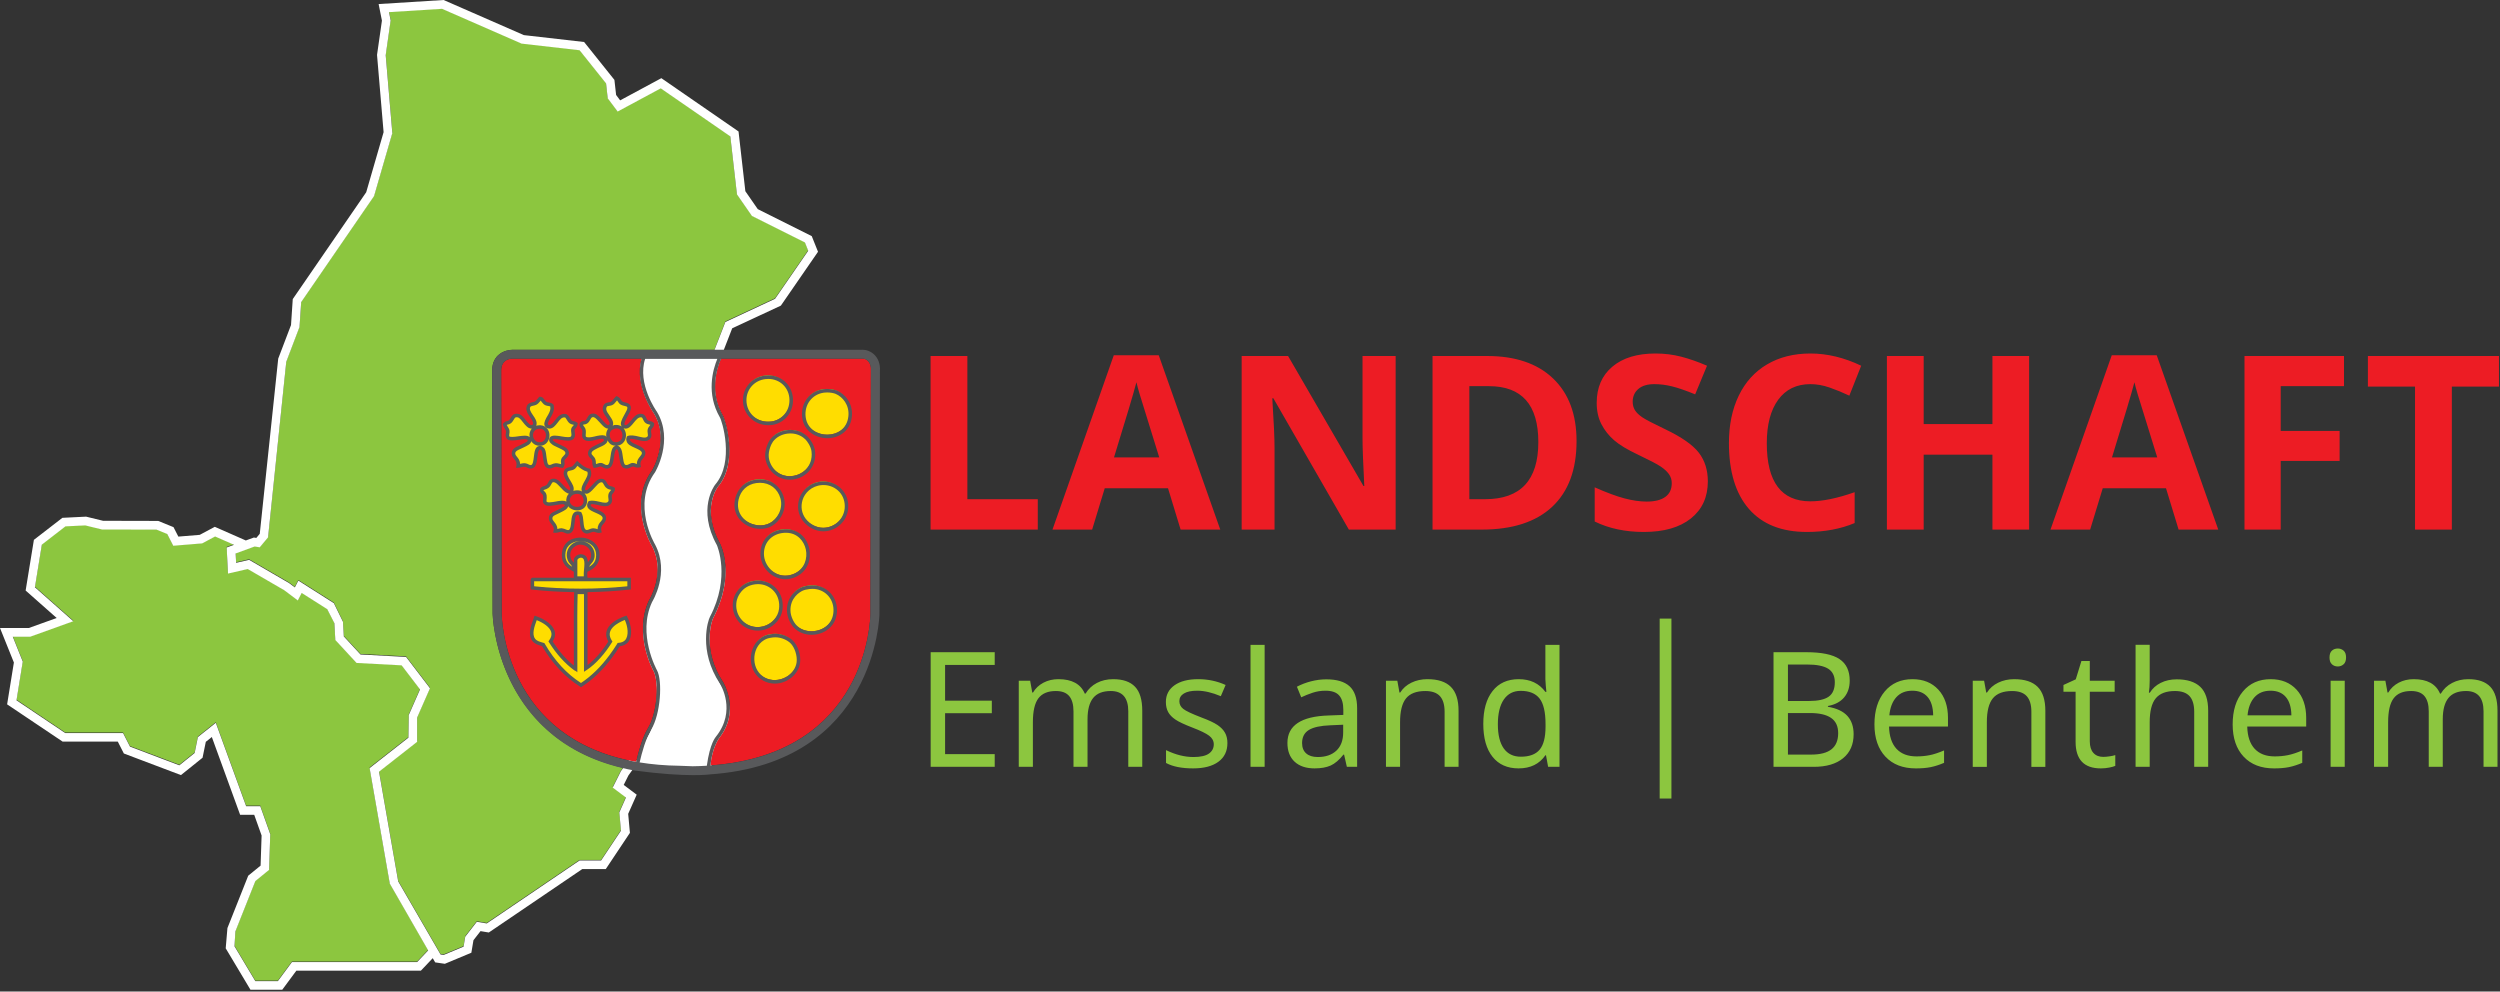 <?xml version="1.0" encoding="UTF-8" standalone="no"?><!DOCTYPE svg PUBLIC "-//W3C//DTD SVG 1.1//EN" "http://www.w3.org/Graphics/SVG/1.1/DTD/svg11.dtd"><svg width="100%" height="100%" viewBox="0 0 1180 468" version="1.1" xmlns="http://www.w3.org/2000/svg" xmlns:xlink="http://www.w3.org/1999/xlink" xml:space="preserve" xmlns:serif="http://www.serif.com/" style="fill-rule:evenodd;clip-rule:evenodd;stroke-linejoin:round;stroke-miterlimit:2;"><rect x="0" y="0" width="1180" height="468" fill="#333333" stroke="none"/><path d="M337.167,165.196l5.2,-13.488l23.458,-10.945l15.65,-22.684l-1.571,-3.908l-25.025,-12.521l-7.037,-10.162l-3.134,-27.371l-32.837,-22.675l-20.338,10.946l-4.695,-6.255l-0.78,-7.041l-12.516,-15.646l-27.371,-3.129l-37.542,-16.425l-25.021,1.562l0.775,3.917l-2.346,16.421l3.134,36.762l-8.604,29.713l-34.409,50.058l-0.783,11.729l-6.258,16.425l-8.6,82.9l-3.913,4.688l-2.396,-0.4l-8.991,3.287l0.229,4.421l6.125,-1.408l18.85,10.966l2.737,2.046l1.659,-3.204l16.745,10.633l4.321,8.821l0.375,6.884l7.892,8.545l21.504,1.134l11.3,14.8l-6.079,13.837l0,11.459l-17.979,14.087l9.041,51.771l19.992,34.5l1.483,0.212l9.384,-3.908l0.787,-4.696l5.471,-7.041l4.696,0.791l43.792,-29.716l10.171,-0l9.383,-14.084l-0.784,-8.6l3.13,-7.041l-6.255,-4.688l3.909,-7.821l0.921,-1.271c-59.955,-14.133 -61.492,-72.087 -61.5,-72.75l-0.234,-114.729c0,-7.741 6.255,-9.796 9.559,-9.796l95.566,0m-230.425,93.046l3.479,-1.271l-8.933,-3.929l-6.108,3.263l-13.659,1.108l-2.841,-5.55l-5.075,-2.058l-25.717,-0.067l-7.908,-1.925l-9.321,0.454l-11.154,8.625l-3.275,20.109l18.125,16.041l-20.325,7.3l-8.25,0l4.721,11.742l-2.959,18.279l23,15.446l27.284,-0l3.287,6.421l23.288,8.812l7.229,-5.804l1.537,-7.517l8.442,-6.745l14.317,39.362l6.675,0l4.716,13.242l-0.558,16.829l-6.458,5.254l-9.425,23.733l-0.45,7.046l9.841,16.479l10.629,0l6.667,-9.008l59.088,0l5.2,-5.5l-18.113,-31.525l-9.529,-54.529l18.338,-14.367l0.17,-10.721l5.288,-12.025l-8.692,-11.379l-21.279,-1.133l-10.017,-10.846l-0.433,-7.912l-3.392,-6.625l-12.029,-7.642l-1.829,3.533l-6.412,-4.833l-17.25,-10.017l-8.45,1.959l-0.709,0.162l-0.137,0.033l-0.634,-12.304Z" style="fill:#8cc63f;fill-rule:nonzero;"/><path d="M110.467,257.154l-3.484,1.271l0.638,12.304l9.296,-2.141l17.25,10.012l6.412,4.833l1.825,-3.541l12.038,7.641l3.391,6.634l0.434,7.916l10.008,10.834l21.283,1.133l8.692,11.375l-5.292,12.029l-0.17,10.717l-18.334,14.379l9.525,54.533l18.117,31.517l-5.2,5.492l-59.088,-0l-6.666,9.016l-10.625,0l-9.85,-16.479l0.454,-7.046l9.425,-23.729l6.458,-5.258l0.558,-16.829l-4.716,-13.238l-6.671,0l-14.325,-39.366l-8.442,6.741l-1.533,7.517l-7.229,5.817l-23.292,-8.825l-3.283,-6.413l-27.284,0l-23,-15.442l2.955,-18.279l-4.717,-11.741l8.25,-0l20.325,-7.309l-18.125,-16.037l3.275,-20.109l11.154,-8.629l9.321,-0.454l7.904,1.929l25.721,0.059l5.079,2.066l2.838,5.55l13.662,-1.116l6.104,-3.255l8.934,3.921Zm275.637,-138.316l-2.958,-7.388l-25.484,-12.746l-5.858,-8.454l-3.216,-28.2l-36.434,-25.154l-19.442,10.471l-1.912,-2.554l-0.796,-7.109l-14.3,-17.879l-28.442,-3.25l-37.879,-16.575l-30.675,1.917l1.563,7.812l-2.313,16.192l3.1,36.466l-8.208,28.359l-34.667,50.429l-0.821,12.238l-6.041,15.854l-8.713,82.696l-1.62,1.937l-1.151,-0.187l-3.808,1.391l-14.646,-6.446l-7.112,3.792l-10.092,0.825l-2.283,-4.462l-7.221,-2.938l-26.025,-0.062l-8.012,-1.955l-11.196,0.555l-13.446,10.395l-3.9,23.921l14.65,12.963l-13.163,4.729l-13.583,-0l6.55,16.292l-3.196,19.745l26.213,17.592l26.025,0l2.862,5.6l26.954,10.196l10.196,-8.196l1.533,-7.508l2.842,-2.271l13.354,36.708l6.655,0l3.487,9.792l-0.475,14.2l-5.838,4.754l-9.816,24.721l-0.813,9.562l11.684,19.555l15.004,-0l6.667,-9.017l58.783,-0l5.583,-5.883l1.154,1.987l4.559,0.667l12.516,-5.225l0.984,-5.9l3.337,-4.296l3.913,0.65l44.108,-29.938l11.096,0l11.396,-17.091l-0.813,-8.984l4.017,-9.041l-6.134,-4.6l2.225,-4.467l4.946,-6.883c-1.408,-0.338 -2.837,-0.671 -4.225,-1.029l0.009,-0c-0.125,0.175 -0.25,0.362 -0.371,0.533l-3.875,5.279l-3.909,7.821l6.259,4.696l-3.129,7.033l0.779,8.608l-9.383,14.071l-10.163,0l-43.8,29.717l-4.696,-0.779l-5.471,7.041l-0.779,4.692l-9.392,3.908l-1.479,-0.212l-19.996,-34.504l-9.041,-51.759l17.983,-14.1l0,-11.45l6.079,-13.845l-11.3,-14.788l-21.504,-1.146l-7.887,-8.537l-0.379,-6.884l-4.321,-8.82l-16.746,-10.638l-1.654,3.204l-2.746,-2.05l-18.85,-10.962l-6.121,1.416l-0.229,-4.42l8.987,-3.288l2.396,0.392l3.917,-4.688l8.6,-82.9l6.254,-16.425l0.787,-11.733l34.409,-50.054l8.604,-29.709l-3.129,-36.762l2.341,-16.429l-0.779,-3.909l25.025,-1.562l37.542,16.425l27.375,3.129l12.512,15.646l0.776,7.033l4.695,6.254l20.338,-10.945l32.846,22.679l3.129,27.371l7.041,10.162l25.026,12.517l1.562,3.921l-15.642,22.67l-23.462,10.946l-5.134,13.204l4.388,0l3.979,-10.229l22.979,-10.712l17.521,-25.404Z" style="fill:#fff;fill-rule:nonzero;"/><path d="M302.912,169.217c-3.783,12.8 5.771,26.366 5.842,26.475c7.554,12.821 -0.833,27.233 -0.887,27.316c-11.767,16.438 -0.146,36.317 -0.055,36.471c6.655,12.834 -1.283,25.888 -1.412,26.109c-7.508,16.375 1.942,33.762 2.283,34.341c2.692,6.454 1.13,20.742 -2.704,27.092c-2.621,4.354 -4.475,11.175 -5.541,15.896c0.066,0.012 0.12,0.033 0.183,0.05c24.367,3.329 34.217,1.771 34.217,1.771c0.199,-0.017 0.387,-0.05 0.587,-0.063c0.875,-8.167 3.933,-12.567 3.925,-12.567c10.442,-13.245 1.987,-27.154 1.896,-27.312c-9.859,-15.192 -5.309,-29.283 -4.596,-30.633c10.738,-20.942 3.554,-35.3 3.237,-35.913c-8.9,-16.408 -1.316,-26.9 -1.016,-27.3c9.921,-11.779 3.475,-32.625 2.404,-34.225c-6.358,-11.325 -2.975,-22.546 -0.85,-27.508" style="fill:#fff;fill-rule:nonzero;"/><path d="M411.058,175.108c0.155,-2.091 -0.287,-3.612 -1.287,-4.662c-0.921,-0.979 -2.05,-1.229 -2.521,-1.229l-0.45,0.033l-66.429,0c-2.129,4.867 -5.509,15.863 0.846,26.967c1.075,1.566 7.52,22.004 -2.4,33.554c-0.3,0.392 -7.888,10.675 1.012,26.762c0.317,0.6 7.509,14.667 -3.233,35.205c-0.717,1.32 -5.258,15.141 4.592,30.025c0.095,0.154 8.549,13.791 -1.896,26.783c0.008,-0 -3.175,4.442 -3.98,12.729c73.971,-5.292 75.484,-68.683 75.513,-71.475l0.233,-114.692Zm-22.608,74.009c-6.146,-0 -13.021,-6.067 -10.596,-14.184c1.092,-3.629 4.663,-7.241 9.821,-7.637c6.467,-0.488 12.325,4.512 11.688,11.846c-0.509,5.829 -5.551,9.975 -10.913,9.975Zm-13.379,21.591c-8.138,3.696 -16.242,-3.362 -15.421,-11.37c0.554,-5.38 4.567,-9.059 10.125,-9.509c12.296,-0.983 15.796,16.125 5.296,20.879Zm0.158,24.192c-1.533,-1.55 -3.046,-4.642 -3.117,-7.479c-0.124,-5.408 3.18,-8.7 6.08,-10.129c0.933,-0.454 2.121,-0.746 3.587,-0.929c6.713,-0.855 12.125,3.991 12.313,10.437c0.3,10.888 -12.746,14.254 -18.863,8.1Zm-15.229,5.717c1.3,-0.796 2.287,-1.125 4.517,-1.404c3.646,-0.463 7.221,1.154 9.041,2.962c2.146,2.133 3.542,6.279 3.117,9.654c-0.829,6.521 -9.025,11.563 -16.05,7.95c-7.446,-3.825 -7.233,-15.137 -0.625,-19.162Zm-13.454,-16.521c0.2,-3.021 1.517,-4.775 1.867,-5.296c1.545,-2.312 3.995,-4.196 7.795,-4.675c6.763,-0.862 13.184,4.475 12.159,12.621c-0.513,4.029 -3.575,7.158 -6.709,8.412c-7.679,3.088 -15.654,-2.929 -15.112,-11.062Zm10.15,-57.754c6.291,-0.888 10.879,2.712 12.312,7.787c1.538,5.442 -1.654,10.75 -5.612,12.771c-6.846,3.508 -18.092,-1.879 -15.742,-12.15c1.025,-4.454 4.279,-7.742 9.042,-8.408Zm16.617,-38.471c0.1,6.221 -4.525,10.475 -9.196,11.067c-6.996,0.883 -12.775,-4.105 -12.775,-10.913c-0,-5.554 4.104,-10.079 9.658,-10.75c6.75,-0.808 12.208,4.071 12.313,10.596Zm7.27,18.092c1.038,1.016 2.813,3.666 3.121,6.083c1.383,10.912 -11.196,16.525 -18.391,9.817c-1.675,-1.567 -3.138,-4.042 -3.426,-6.859c-0.316,-3.054 1.171,-6.641 2.184,-7.946c1.562,-2.029 4.05,-3.633 7.321,-4.054c3.941,-0.496 7.162,0.979 9.191,2.959Zm20.538,-10.301c-1.325,12.926 -20.321,12.259 -21.817,0.471c-0.846,-6.67 3.604,-11.691 9.35,-12.462c1.896,-0.254 4.446,0.004 5.925,0.625c3.646,1.517 7.121,5.708 6.542,11.366Zm-93.3,26.326c0.042,-0.088 8.429,-14.213 0.879,-26.788c-0.075,-0.1 -9.629,-13.4 -5.846,-25.95l-61.004,0c-0.875,0.008 -5.296,0.312 -5.296,5.613l0.238,114.712c0.029,2.621 1.458,59.083 63.483,70.004c1.05,-4.629 2.946,-11.637 5.646,-16.025c3.833,-6.229 5.396,-20.237 2.704,-26.562c-0.333,-0.559 -9.792,-17.604 -2.279,-33.663c0.129,-0.216 8.071,-13.016 1.408,-25.591c-0.092,-0.155 -11.712,-19.642 0.067,-35.75Zm-55.025,69.133c4.087,1.433 11.241,5.379 7.033,11.125c3.175,5.025 6.925,9.479 11.663,12.946l-0,-0.288c0.054,0.038 0.095,0.096 0.154,0.138c0.104,-11.938 -0.213,-24.296 0.154,-35.967l4.646,0l-0,35.954c2.254,-1.487 4.387,-3.446 6.342,-5.658c1.954,-2.183 3.729,-4.617 5.262,-7.079c-1.929,-2.988 -1.175,-5.434 0.596,-7.329c1.792,-1.859 4.541,-3.167 6.662,-3.905c1.763,3.417 2.634,8.542 0.321,11.15c-0.808,0.85 -1.971,1.413 -3.596,1.521c-0.02,0.038 -0.05,0.075 -0.075,0.109l-0.008,-0c-1.179,1.883 -2.417,3.704 -3.717,5.458c-3.916,5.279 -8.458,9.937 -14.041,13.554c-7.559,-4.762 -13.28,-11.358 -17.838,-19.121c-1.937,-0.554 -3.466,-0.937 -4.458,-2.229c-2.179,-2.829 -0.117,-7.454 0.9,-10.379Zm15.979,-27.392c0.746,1.771 2.45,1.963 2.075,4.688c-2.867,-1.388 -5.412,-3.609 -4.779,-8.192c0.637,-4.7 5.087,-6.637 9.158,-6.092c4.042,0.592 7.658,3.617 6.809,8.8c-0.43,2.617 -2.18,4.234 -4.817,5.509c-0.45,-3.179 2.212,-3.329 2.546,-6.142c0.437,-3.608 -2.384,-6.5 -5.575,-6.542c-0.009,0 -0.021,0.005 -0.029,0.005c-0.034,-0 -0.076,-0.025 -0.117,-0.025c-3.784,-0.042 -7.013,3.854 -5.271,7.991Zm7.667,8.609l-4.796,-0l-0,-8.767c0.408,-1.025 1.375,-1.6 2.35,-1.683c0.954,-0.042 1.891,0.383 2.287,1.358c0.955,2.35 -0.366,6.342 0.159,9.092Zm20.458,0.662l-0,3.958c-14.954,1.613 -30.692,1.613 -45.646,-0.004l0,-3.504c-0.012,-0.212 -0.004,-0.404 0.15,-0.45l45.496,0Zm-25.108,-73.429c-0.138,1.496 -1.163,1.442 -1.421,2.633c-0.2,0.917 0.567,2.55 -0.159,3.675c-1.537,2.409 -9.879,-1.779 -10.229,1.117c-0.05,0.425 0.213,0.8 0.579,1.146c0.821,0.937 2.767,1.625 3.596,2.05c0.804,0.404 1.696,0.796 2.4,1.283c0.621,0.471 1.075,1.017 1.1,1.754c0.059,1.646 -1.716,1.954 -2.075,3.517c-0.22,0.929 0.417,1.458 -0.325,2.717c-1.391,-0.125 -1.954,-0.592 -3.191,-0.48c-1.109,0.105 -1.846,0.921 -2.879,0.8c-0.4,-0.045 -0.684,-0.204 -0.938,-0.391c-0.767,-0.734 -0.863,-2.138 -1.104,-3.625c-0.263,-1.65 -0.271,-3.788 -1.271,-4.513c-0.313,-0.325 -0.717,-0.516 -1.325,-0.421c-2.583,0.413 -0.908,8.3 -3.675,8.95c-1.221,0.288 -1.908,-0.662 -3.033,-0.8c-1.246,-0.154 -1.863,0.296 -3.28,0.438c0.505,-3.396 -2.195,-3.746 -2.229,-5.888c-0.025,-1.904 1.95,-2.404 3.509,-3.183c1.162,-0.592 3.766,-1.592 3.979,-2.55c0.137,-0.608 -0.042,-0.971 -0.334,-1.225c-1.125,-1.783 -7.954,1.054 -9.704,-0.533c-0.725,-1.1 -0.004,-2.013 -0.158,-3.179c-0.142,-1.067 -0.988,-1.534 -1.429,-3.034c0.775,-1.016 1.287,-0.546 2.225,-1.112c1.292,-0.779 1.529,-2.725 2.708,-3.029c0.913,-0.23 1.671,-0.026 2.346,0.412c1.317,0.996 2.304,2.804 3.45,3.858c0.562,0.571 1.162,0.971 1.854,0.992c0.459,0.008 1.4,-0.262 1.588,-1.121c0.608,-2.762 -4.284,-5.629 -2.867,-8.6c0.529,-1.112 2.246,-0.971 3.192,-1.437c0.887,-0.438 1.137,-1 2.225,-2.234c0.295,0.009 0.521,0.121 0.737,0.288c0.359,0.392 0.683,0.904 1.092,1.35c0.241,0.304 0.512,0.583 0.879,0.754c1.113,0.525 2.025,0.146 2.838,0.963c0.408,1.991 -0.209,3.12 -0.959,4.574c-0.429,0.842 -2.825,4.205 -1.279,5.067c0.213,0.213 0.496,0.367 0.992,0.396c2.816,0.121 4.087,-5.808 7.487,-5.262c0.329,0.054 0.579,0.204 0.792,0.408c0.404,0.479 0.7,1.121 1.091,1.683c0.184,0.3 0.392,0.571 0.667,0.779c0.929,0.709 1.579,0.334 2.538,1.013Zm0.646,18.587c1.437,1.23 2.916,2.734 5.466,3.309c0.717,1.983 -0.033,3.141 -0.817,4.708c-0.412,0.825 -2.87,4.383 -1.283,5.238c0.213,0.166 0.504,0.279 0.938,0.291c1.129,0.025 2.871,-2.233 3.504,-2.871c1.1,-1.095 2.108,-2.616 3.662,-2.545c0.434,0.016 0.742,0.154 1,0.362c0.713,0.663 0.946,1.896 1.925,2.558c0.005,0.005 0.009,0.005 0.013,0.005c0.041,0.033 0.05,0.075 0.091,0.1c0.871,0.587 1.455,0.325 2.442,0.912c0,1.313 -1.183,1.617 -1.425,2.821c-0.279,1.396 0.483,2.454 -0.162,3.521c-1.588,2.612 -6.438,-0.625 -9.43,0.158c-0.97,1.458 -0.204,2.342 1.113,3.079c1.229,0.721 2.996,1.292 4.271,2.071c0.842,0.538 1.45,1.179 1.492,2.042c0.112,2.354 -2.971,2.529 -2.242,6.229c-1.292,0.196 -1.771,-0.529 -3.033,-0.479c-1.305,0.054 -2.092,0.991 -3.313,0.8c-2.879,-0.654 -1.513,-5.971 -2.937,-8.567c-0.05,-0.017 -0.076,0 -0.121,-0.012c-0.009,-0.017 -0.017,-0.038 -0.025,-0.055c-4.784,-1.479 -1.805,7.43 -4.954,8.634c-0.334,0.083 -0.638,0.083 -0.93,0.041c-0.85,-0.187 -1.579,-0.741 -2.408,-0.804l-0.004,0c-0.063,-0.008 -0.117,-0.037 -0.167,-0.037c-1.133,-0.079 -1.929,0.525 -3.021,0.458c0.734,-3.079 -2.229,-3.825 -2.229,-5.996c0,-1.916 1.988,-2.287 3.663,-3.183c1.445,-0.783 3.783,-1.625 3.825,-2.871c0.025,-0.542 -0.188,-0.846 -0.496,-1.067c-1.35,-1.304 -6.496,1.096 -8.879,0.238c-0.35,-0.163 -0.646,-0.4 -0.821,-0.767c-0.263,-0.554 0.183,-1.658 -0,-3.025c-0.221,-1.687 -1.696,-1.504 -1.434,-2.871c0.163,-0.837 1.488,-0.666 2.555,-1.429c1.391,-1.012 1.204,-2.6 2.541,-2.866c0.825,-0.171 1.563,0.158 2.23,0.629c0.695,0.529 1.291,1.208 1.741,1.658c0.413,0.4 1.938,2.296 3.221,2.867c0.817,0.433 1.571,0.4 1.896,-0.859c0.587,-2.266 -4.371,-6.412 -2.709,-8.92c0.617,-0.934 2.392,-0.838 3.18,-1.275c0.883,-0.488 0.921,-0.95 2.071,-2.23Zm35.462,-18.525c-0.05,1.217 -1.179,1.546 -1.413,2.734c-0.27,1.4 0.53,2.479 -0.158,3.512c-1.733,2.621 -7.062,-1.046 -9.75,0.163c-0.217,0.55 -0.2,1.004 -0.062,1.412c0.545,2.592 6.95,2.809 7.258,5.779c0.054,2.184 -2.979,2.771 -2.237,6.067c-1.555,0.321 -1.751,-0.492 -2.88,-0.475c-1.125,0.013 -1.808,1.163 -3.35,0.958c-0.437,-0.058 -0.77,-0.237 -1.033,-0.504c-0.721,-0.829 -0.892,-2.329 -1.129,-3.833c-0.225,-1.433 -0.363,-3.275 -1.05,-4.133c-0.238,-0.355 -0.534,-0.609 -0.946,-0.638c-3.079,-0.225 -1.283,8.558 -4.317,9.108c-1.483,0.271 -2.262,-0.891 -3.191,-0.958c-1.1,-0.079 -1.338,0.483 -2.955,0.621c-0.504,-1.204 -0.187,-1.817 -0.441,-2.725c-0.413,-1.463 -1.871,-1.871 -1.913,-3.188c-0.062,-1.783 2.059,-2.591 3.504,-3.341c1.496,-0.784 4.784,-1.734 3.913,-3.534c-0.092,-0.241 -0.254,-0.5 -0.512,-0.779c-2.909,-0.812 -7.35,2.271 -9.346,0.221c-0.646,-0.871 -0.08,-2.137 -0.267,-3.4c-0.217,-1.492 -1.521,-1.8 -1.275,-3.029c0.804,-0.967 1.371,-0.429 2.229,-0.954c1.409,-0.859 1.383,-3.004 3.034,-3.192c1.612,-0.179 2.816,1.546 3.816,2.554c0.971,0.971 2.354,2.888 3.508,2.871c0.392,-0.008 1.45,-0.408 1.596,-1.279c0.105,-0.654 -0.166,-1.346 -0.579,-2.054c-0.575,-1.046 -1.492,-2.138 -2.129,-3.263c-0.571,-1.083 -0.833,-2.183 -0.167,-3.283c0.634,-1.05 1.809,-0.658 2.875,-1.121c1.059,-0.454 1.317,-1.358 2.546,-2.546c1.346,0.592 1.15,1.746 2.388,2.388c1.4,0.733 3.041,0.283 3.429,1.912c0.183,1.346 -0.858,2.65 -1.588,4.109c-0.55,1.087 -1.833,3.241 -1.312,4.312c0.116,0.421 0.404,0.742 1.062,0.825c2.825,0.325 4.388,-6.187 7.963,-5.262c1.112,0.291 1.162,1.929 2.071,2.712c1.021,0.871 1.8,0.354 2.808,1.233Zm-13.55,3.825c-0.487,-1.591 -1.896,-2.837 -4.321,-2.533c-0.112,0.017 -0.146,0.154 -0.162,0.158c-3.384,0.675 -3.521,4.342 -2.1,6.375c0.454,0.725 1.1,1.284 1.875,1.455c3.979,0.862 5.646,-2.842 4.708,-5.455Zm-18.087,32.071c-0.046,-1.246 -0.563,-2.333 -1.484,-3.004c-0.862,-0.704 -2.125,-1.004 -3.767,-0.596c-1.5,0.367 -2.466,1.588 -2.716,2.396c-0.713,2.325 0.317,3.921 1.837,4.679c2.425,1.325 6.275,0.384 6.13,-3.475Zm-18.988,-33.508c-0.725,-0.75 -1.821,-1.179 -3.363,-0.938c-3.579,0.571 -4.079,4.896 -1.937,6.855c0.646,0.687 1.579,1.133 2.783,1.133c3.767,-0.004 4.821,-5.05 2.517,-7.05Z" style="fill:#ed1c24;fill-rule:nonzero;"/><path d="M232.292,174.904l0.225,114.729c0.012,0.684 1.454,62.305 66.912,74.046c25.563,3.409 35.888,1.813 35.888,1.813c78.158,-5.492 79.771,-74.888 79.779,-75.625l0.225,-114.571c0.287,-3.925 -1.158,-6.333 -2.425,-7.654c-1.796,-1.888 -4.092,-2.559 -5.646,-2.559c-0.279,0 -0.546,0.017 -0.458,0.025l-164.946,0c-3.304,0 -9.554,2.055 -9.554,9.796Zm103.02,186.404c0.805,-8.287 3.988,-12.725 3.976,-12.725c10.445,-12.995 1.995,-26.625 1.895,-26.779c-9.854,-14.887 -5.308,-28.712 -4.587,-30.029c10.737,-20.537 3.546,-34.608 3.233,-35.208c-8.9,-16.088 -1.317,-26.367 -1.016,-26.759c9.924,-11.554 3.475,-31.987 2.404,-33.554c-6.355,-11.108 -2.979,-22.108 -0.85,-26.975l66.425,0l0.458,-0.029c0.467,0 1.596,0.254 2.521,1.229c1,1.05 1.437,2.571 1.287,4.667l-0.233,114.696c-0.029,2.787 -1.542,66.179 -75.513,71.466Zm-8.408,0.363l-6.146,-0.229c-6.846,-0.079 -13.079,-0.654 -18.854,-1.579c1.042,-4.538 2.884,-11.313 5.425,-15.45c4.517,-7.346 5.438,-23.067 2.792,-28c-0.092,-0.171 -9.459,-17.055 -2.333,-32.288c0.087,-0.137 8.512,-13.692 1.4,-27.133c-0.117,-0.188 -11.184,-18.792 -0,-34.092c0.091,-0.154 8.97,-15.075 0.887,-28.529c-0.113,-0.15 -9.479,-13.167 -5.538,-25.092l34.075,0c-2.241,5.4 -5.287,16.459 1.113,27.621c0.988,1.392 7.162,21.013 -2.196,31.908c-0.358,0.463 -8.558,11.488 0.846,28.5c0.075,0.146 6.571,15.1 -3.279,33.834c-0.917,1.596 -5.588,15.966 4.704,31.525c0.333,0.512 7.921,12.833 -1.871,25.033c-0.183,0.321 -2.779,2.842 -4.308,13.729c-2.188,0.125 -4.408,0.217 -6.717,0.242Zm-90.35,-186.771c0,-5.3 4.421,-5.612 5.296,-5.621l61.004,0c-3.783,12.554 5.767,25.854 5.842,25.963c7.554,12.566 -0.838,26.696 -0.875,26.783c-11.779,16.108 -0.159,35.596 -0.067,35.75c6.658,12.575 -1.279,25.375 -1.408,25.588c-7.513,16.058 1.941,33.104 2.275,33.662c2.696,6.333 1.133,20.338 -2.7,26.558c-2.7,4.396 -4.6,11.405 -5.65,16.03c-62.025,-10.913 -63.45,-67.384 -63.479,-70.005l-0.238,-114.708Z" style="fill:#58595b;fill-rule:nonzero;"/><path d="M489.829,249.967l0,-14.35l-33.229,-0l-0,-67.584l-17.375,0l0,81.934l50.604,-0Zm86.134,-0l-29.03,-82.271l-21.237,-0l-28.925,82.271l18.717,-0l5.941,-19.504l29.875,-0l5.942,19.504l18.717,-0Zm-50.155,-34.075c5.825,-18.867 9.359,-30.692 10.588,-35.479c0.3,1.35 0.792,3.179 1.483,5.495c0.692,2.313 3.788,12.313 9.284,29.984l-21.355,-0Zm132.934,-47.859l-15.634,0l0,38.775c0,4.413 0.288,11.938 0.838,22.588l-0.388,-0l-35.587,-61.363l-21.909,0l0,81.934l15.517,-0l0,-38.559c0,-4.67 -0.358,-12.479 -1.062,-23.425l0.504,0l35.641,61.984l22.08,-0l-0,-81.934Zm74.3,10.592c-7.396,-7.067 -17.788,-10.592 -31.159,-10.592l-25.725,0l0,81.934l23.2,-0c14.496,-0 25.588,-3.592 33.263,-10.759c7.671,-7.175 11.512,-17.508 11.512,-31c0,-12.662 -3.691,-22.525 -11.091,-29.583Zm-32.055,56.992l-7.454,-0l0,-53.35l9.246,-0c15.542,-0 23.313,8.8 23.313,26.396c-0,17.97 -8.375,26.954 -25.105,26.954Zm100.863,-21.938c-2.842,-3.679 -8.092,-7.35 -15.746,-11.016c-5.796,-2.763 -9.466,-4.675 -11.012,-5.746c-1.554,-1.063 -2.688,-2.163 -3.392,-3.304c-0.708,-1.138 -1.067,-2.475 -1.067,-4.009c0,-2.462 0.879,-4.458 2.634,-5.991c1.758,-1.534 4.283,-2.305 7.571,-2.305c2.758,0 5.574,0.363 8.429,1.071c2.858,0.709 6.479,1.963 10.85,3.75l5.6,-13.508c-4.225,-1.825 -8.271,-3.246 -12.138,-4.254c-3.862,-1.013 -7.925,-1.517 -12.187,-1.517c-8.667,0 -15.455,2.075 -20.371,6.225c-4.917,4.146 -7.375,9.846 -7.375,17.087c-0,3.855 0.75,7.217 2.25,10.096c1.496,2.871 3.487,5.396 5.996,7.559c2.5,2.171 6.258,4.433 11.262,6.783c5.338,2.546 8.888,4.396 10.621,5.546c1.742,1.162 3.05,2.371 3.946,3.621c0.904,1.246 1.35,2.675 1.35,4.287c-0,2.871 -1.017,5.042 -3.058,6.496c-2.034,1.463 -4.955,2.192 -8.763,2.192c-3.175,-0 -6.683,-0.504 -10.517,-1.513c-3.825,-1.016 -8.504,-2.754 -14.029,-5.212l0,16.137c6.721,3.292 14.454,4.929 23.192,4.929c9.5,0 16.904,-2.129 22.225,-6.383c5.325,-4.262 7.983,-10.092 7.983,-17.487c0,-5.346 -1.417,-9.859 -4.254,-13.534Zm61.783,-30.741c3.1,1.083 6.184,2.35 9.254,3.812l5.596,-14.129c-8.029,-3.846 -16.021,-5.771 -23.979,-5.771c-7.812,0 -14.617,1.713 -20.437,5.133c-5.8,3.413 -10.263,8.33 -13.363,14.738c-3.1,6.408 -4.646,13.871 -4.646,22.392c0,13.525 3.159,23.895 9.463,31.129c6.317,7.229 15.433,10.841 27.354,10.841c8.292,0 15.804,-1.4 22.525,-4.204l-0,-14.571c-8.179,2.884 -15.146,4.317 -20.896,4.317c-13.712,0 -20.575,-9.137 -20.575,-27.404c0,-8.779 1.8,-15.629 5.379,-20.538c3.588,-4.912 8.65,-7.375 15.196,-7.375c2.983,0 6.029,0.546 9.129,1.63Zm94.117,-14.905l-17.317,0l0,32.113l-32.454,-0l0,-32.113l-17.367,0l0,81.934l17.367,-0l0,-35.367l32.454,0l0,35.367l17.317,-0l0,-81.934Zm89.267,81.934l-29.029,-82.271l-21.242,-0l-28.913,82.271l18.717,-0l5.942,-19.504l29.866,-0l5.942,19.504l18.717,-0Zm-50.155,-34.075c5.826,-18.867 9.359,-30.692 10.588,-35.479c0.3,1.35 0.796,3.179 1.488,5.495c0.683,2.313 3.774,12.313 9.279,29.984l-21.355,-0Zm79.634,1.679l27.804,-0l0,-14.175l-27.804,-0l-0,-21.129l29.879,-0l-0,-14.234l-46.967,0l0,81.934l17.088,-0l-0,-32.396Zm80.775,-35.083l22.246,-0l-0,-14.455l-61.871,0l-0,14.455l22.25,-0l-0,67.479l17.375,-0l-0,-67.479Z" style="fill:#ed1c24;fill-rule:nonzero;"/><path d="M469.508,355.946l-23.425,-0l0,-19.317l22.054,0l0,-5.916l-22.054,-0l0,-16.875l23.425,-0l0,-5.996l-30.233,-0l0,54.104l30.233,-0l0,-6Zm69.638,6l-0,-26.463c-0,-5.204 -1.142,-8.991 -3.425,-11.358c-2.279,-2.371 -5.713,-3.554 -10.304,-3.554c-2.863,-0 -5.421,0.596 -7.684,1.779c-2.254,1.179 -4.033,2.858 -5.346,5.033l-0.366,0c-1.929,-4.541 -6.071,-6.812 -12.433,-6.812c-2.621,-0 -4.98,0.558 -7.088,1.662c-2.108,1.113 -3.746,2.655 -4.908,4.634l-0.367,-0l-0.992,-5.554l-5.375,-0l0,40.633l6.667,-0l-0,-21.063c-0,-5.229 0.862,-8.987 2.604,-11.283c1.742,-2.296 4.488,-3.437 8.238,-3.437c2.854,-0 4.962,0.795 6.308,2.4c1.35,1.608 2.017,4.008 2.017,7.216l-0,26.167l6.625,-0l-0,-22.429c-0,-4.517 0.887,-7.871 2.658,-10.067c1.775,-2.196 4.55,-3.287 8.329,-3.287c5.5,-0 8.25,3.204 8.25,9.616l0,26.167l6.592,-0Zm39.046,-16.104c-0.763,-1.354 -1.955,-2.575 -3.563,-3.663c-1.621,-1.079 -4.121,-2.254 -7.496,-3.508c-4.516,-1.729 -7.391,-3.083 -8.625,-4.058c-1.229,-0.971 -1.85,-2.196 -1.85,-3.684c0,-1.529 0.717,-2.729 2.15,-3.604c1.434,-0.879 3.521,-1.312 6.292,-1.312c3.304,-0 7.013,0.866 11.129,2.591l2.263,-5.296c-4.017,-1.82 -8.342,-2.737 -12.954,-2.737c-4.738,-0 -8.455,0.962 -11.176,2.883c-2.716,1.925 -4.066,4.554 -4.066,7.884c-0,1.875 0.366,3.466 1.091,4.775c0.721,1.308 1.871,2.483 3.425,3.533c1.555,1.05 4.238,2.317 8.063,3.792c3.754,1.433 6.358,2.708 7.829,3.812c1.467,1.108 2.2,2.467 2.2,4.071c0,1.825 -0.766,3.279 -2.296,4.371c-1.529,1.079 -3.971,1.625 -7.325,1.625c-4.141,-0 -8.446,-1.084 -12.916,-3.259l-0,6.071c3.158,1.7 7.416,2.55 12.77,2.55c5.125,0 9.113,-1.041 11.946,-3.125c2.842,-2.083 4.259,-5.025 4.259,-8.825c-0,-1.9 -0.384,-3.525 -1.15,-4.887Zm18.716,-41.479l-6.662,-0l-0,57.583l6.662,-0l0,-57.583Zm43.655,57.583l-0,-27.683c-0,-4.738 -1.196,-8.192 -3.588,-10.359c-2.396,-2.175 -6.05,-3.258 -10.954,-3.258c-2.371,-0 -4.763,0.312 -7.179,0.925c-2.417,0.621 -4.646,1.471 -6.696,2.554l2.033,4.996c1.675,-0.792 3.475,-1.508 5.388,-2.15c1.912,-0.642 3.937,-0.958 6.087,-0.958c2.938,-0 5.071,0.729 6.396,2.2c1.333,1.466 2,3.741 2,6.829l-0,2.404l-6.883,0.258c-12.996,0.392 -19.5,4.713 -19.5,12.954c-0,3.825 1.133,6.784 3.404,8.88c2.271,2.095 5.404,3.141 9.4,3.141c3.058,0 5.587,-0.45 7.608,-1.35c2,-0.9 4.021,-2.621 6.046,-5.162l0.292,-0l1.304,5.779l4.842,-0Zm-24.034,-6.333c-1.292,-1.13 -1.946,-2.763 -1.946,-4.884c0,-2.812 1.067,-4.871 3.2,-6.179c2.142,-1.308 5.534,-2.046 10.196,-2.217l6,-0.262l0,3.662c0,3.705 -1.075,6.555 -3.208,8.571c-2.129,2.004 -5.063,3.013 -8.779,3.013c-2.355,-0 -4.167,-0.567 -5.463,-1.704Zm71.909,6.333l-0,-26.463c-0,-5.108 -1.205,-8.87 -3.63,-11.287c-2.408,-2.417 -6.112,-3.625 -11.091,-3.625c-2.742,-0 -5.25,0.55 -7.521,1.646c-2.263,1.096 -4.029,2.646 -5.288,4.65l-0.366,-0l-1,-5.554l-5.367,-0l-0,40.633l6.658,-0l0,-21.063c0,-5.204 0.946,-8.954 2.834,-11.266c1.887,-2.304 4.912,-3.454 9.079,-3.454c3.133,-0 5.437,0.804 6.912,2.416c1.463,1.621 2.196,4.079 2.196,7.384l0,25.983l6.584,-0Zm40.983,-5.446l0.291,0l1.005,5.446l5.37,-0l0,-57.583l-6.666,-0l-0,16.208c-0,0.517 0.066,1.521 0.187,3.021c0.121,1.487 0.221,2.479 0.292,2.971l-0.479,-0c-2.938,-3.996 -7.129,-5.992 -12.579,-5.992c-5.309,-0 -9.417,1.862 -12.338,5.592c-2.933,3.72 -4.387,8.9 -4.387,15.537c-0,6.688 1.454,11.854 4.362,15.504c2.913,3.65 7.004,5.475 12.288,5.475c5.6,0 9.812,-2.058 12.654,-6.179Zm-19.629,-3.212c-1.863,-2.596 -2.8,-6.409 -2.8,-11.442c-0,-5.05 0.945,-8.946 2.816,-11.671c1.871,-2.729 4.534,-4.092 7.959,-4.092c4.046,0 7.016,1.205 8.904,3.609c1.879,2.408 2.825,6.433 2.825,12.083l-0,1.221c-0,5.029 -0.938,8.65 -2.792,10.858c-1.867,2.213 -4.821,3.313 -8.862,3.313c-3.5,-0 -6.188,-1.292 -8.05,-3.879Zm73.575,23.616l5.55,0l-0,-84.916l-5.55,-0l-0,84.916Zm53.737,-14.958l19.008,-0c5.926,-0 10.542,-1.363 13.846,-4.075c3.304,-2.708 4.955,-6.488 4.955,-11.325c-0,-3.575 -0.976,-6.45 -2.938,-8.621c-1.963,-2.167 -5.029,-3.612 -9.196,-4.329l0,-0.371c3.354,-0.612 5.909,-1.967 7.658,-4.05c1.759,-2.087 2.63,-4.729 2.63,-7.937c-0,-4.609 -1.604,-8 -4.83,-10.155c-3.22,-2.162 -8.454,-3.241 -15.704,-3.241l-15.429,-0l0,54.104Zm6.804,-48.296l8.95,0c4.567,0 7.904,0.654 10.009,1.967c2.108,1.304 3.166,3.441 3.166,6.4c0,3.179 -0.958,5.45 -2.879,6.804c-1.929,1.362 -5.012,2.042 -9.262,2.042l-9.984,-0l0,-17.213Zm10.4,22.904c4.434,0 7.763,0.771 9.984,2.317c2.22,1.542 3.329,3.925 3.329,7.158c-0,3.409 -1.042,5.946 -3.142,7.621c-2.1,1.683 -5.312,2.517 -9.65,2.517l-10.921,-0l0,-19.613l10.4,0Zm56.967,25.534c1.975,-0.392 4.083,-1.071 6.329,-2.03l0,-5.85c-2.621,1.109 -4.9,1.859 -6.842,2.238c-1.954,0.383 -4.012,0.575 -6.187,0.575c-4.067,-0 -7.208,-1.2 -9.433,-3.588c-2.221,-2.395 -3.392,-5.895 -3.513,-10.512l27.821,-0l-0,-4.033c-0,-5.625 -1.513,-10.08 -4.546,-13.375c-3.037,-3.296 -7.104,-4.942 -12.216,-4.942c-5.492,-0 -9.863,1.929 -13.096,5.796c-3.238,3.854 -4.85,9.041 -4.85,15.554c-0,6.467 1.733,11.546 5.2,15.229c3.466,3.688 8.246,5.529 14.341,5.529c2.684,0 5.021,-0.191 6.992,-0.591Zm-1.442,-33.113c1.7,1.967 2.58,4.858 2.629,8.658l-20.687,0c0.35,-3.65 1.442,-6.504 3.296,-8.554c1.846,-2.041 4.362,-3.066 7.541,-3.066c3.113,-0 5.521,0.983 7.221,2.962Zm55.575,32.971l0,-26.463c0,-5.108 -1.212,-8.87 -3.629,-11.287c-2.417,-2.417 -6.121,-3.625 -11.1,-3.625c-2.746,-0 -5.242,0.55 -7.512,1.646c-2.279,1.096 -4.038,2.646 -5.3,4.65l-0.367,-0l-1,-5.554l-5.362,-0l-0,40.633l6.658,-0l-0,-21.063c-0,-5.204 0.941,-8.954 2.829,-11.266c1.892,-2.304 4.917,-3.454 9.083,-3.454c3.134,-0 5.438,0.804 6.9,2.416c1.467,1.621 2.209,4.079 2.209,7.384l-0,25.983l6.591,-0Zm22.663,-6.588c-1.121,-1.262 -1.683,-3.062 -1.683,-5.404l-0,-23.462l11.733,-0l-0,-5.179l-11.733,-0l-0,-9.33l-3.955,0l-2.67,8.663l-5.809,2.662l0,3.184l5.733,-0l0,23.65c0,8.358 3.975,12.537 11.925,12.537c1.325,0 2.646,-0.129 3.93,-0.383c1.304,-0.263 2.254,-0.525 2.875,-0.8l-0,-5.1c-0.596,0.217 -1.475,0.412 -2.63,0.587c-1.158,0.171 -2.175,0.263 -3.037,0.263c-1.992,-0 -3.554,-0.633 -4.679,-1.888Zm54.192,6.588l-0,-26.463c-0,-5.183 -1.246,-8.945 -3.734,-11.304c-2.5,-2.354 -6.212,-3.533 -11.142,-3.533c-2.783,-0 -5.291,0.554 -7.512,1.662c-2.221,1.117 -3.929,2.659 -5.142,4.625l-0.45,0c0.254,-1.579 0.375,-3.479 0.375,-5.695l0,-16.875l-6.666,-0l-0,57.583l6.666,-0l0,-20.983c0,-5.284 0.954,-9.067 2.867,-11.363c1.912,-2.296 4.929,-3.437 9.046,-3.437c3.133,-0 5.437,0.804 6.904,2.416c1.462,1.621 2.196,4.079 2.196,7.384l-0,25.983l6.592,-0Zm38.087,0.142c1.967,-0.392 4.075,-1.071 6.321,-2.03l-0,-5.85c-2.613,1.109 -4.892,1.859 -6.842,2.238c-1.95,0.383 -4.004,0.575 -6.179,0.575c-4.067,-0 -7.217,-1.2 -9.438,-3.588c-2.225,-2.395 -3.395,-5.895 -3.508,-10.512l27.825,-0l0,-4.033c0,-5.625 -1.525,-10.08 -4.55,-13.375c-3.046,-3.296 -7.104,-4.942 -12.221,-4.942c-5.496,-0 -9.866,1.929 -13.096,5.796c-3.233,3.854 -4.841,9.041 -4.841,15.554c-0,6.467 1.733,11.546 5.191,15.229c3.467,3.688 8.238,5.529 14.338,5.529c2.692,0 5.017,-0.191 7,-0.591Zm-1.45,-33.113c1.708,1.967 2.579,4.858 2.638,8.658l-20.696,0c0.35,-3.65 1.45,-6.504 3.296,-8.554c1.854,-2.041 4.366,-3.066 7.554,-3.066c3.108,-0 5.508,0.983 7.208,2.962Zm27.817,-7.662l-6.667,-0l-0,40.629l6.667,-0l-0,-40.629Zm-6.046,-7.775c0.746,0.691 1.675,1.037 2.791,1.037c1.034,0 1.942,-0.346 2.717,-1.037c0.779,-0.688 1.163,-1.759 1.163,-3.217c-0,-1.479 -0.384,-2.55 -1.163,-3.217c-0.775,-0.671 -1.683,-1.004 -2.717,-1.004c-1.116,0 -2.045,0.333 -2.791,1.004c-0.758,0.667 -1.133,1.738 -1.133,3.217c-0,1.458 0.375,2.529 1.133,3.217Zm78.15,48.408l-0,-26.463c-0,-5.204 -1.142,-8.991 -3.421,-11.358c-2.288,-2.371 -5.721,-3.554 -10.3,-3.554c-2.867,-0 -5.429,0.596 -7.683,1.779c-2.254,1.179 -4.046,2.858 -5.346,5.033l-0.367,0c-1.929,-4.541 -6.071,-6.812 -12.437,-6.812c-2.621,-0 -4.979,0.558 -7.088,1.662c-2.108,1.113 -3.741,2.655 -4.908,4.634l-0.363,-0l-1.004,-5.554l-5.362,-0l-0,40.633l6.658,-0l0,-21.063c0,-5.229 0.871,-8.987 2.612,-11.283c1.742,-2.296 4.476,-3.437 8.234,-3.437c2.858,-0 4.966,0.795 6.308,2.4c1.342,1.608 2.017,4.008 2.017,7.216l-0,26.167l6.617,-0l-0,-22.429c-0,-4.517 0.895,-7.871 2.67,-10.067c1.775,-2.196 4.55,-3.287 8.325,-3.287c5.5,-0 8.25,3.204 8.25,9.616l0,26.167l6.588,-0Z" style="fill:#8cc63f;fill-rule:nonzero;"/><path d="M401.121,195.662c0.579,-5.662 -2.896,-9.849 -6.542,-11.37c-1.479,-0.617 -4.029,-0.875 -5.925,-0.617c-5.75,0.767 -10.196,5.788 -9.35,12.454c1.496,11.788 20.492,12.459 21.817,-0.467Zm-20.533,10.305c-2.034,-1.984 -5.255,-3.463 -9.196,-2.963c-3.271,0.417 -5.759,2.025 -7.321,4.054c-1.013,1.305 -2.5,4.892 -2.184,7.946c0.292,2.813 1.751,5.296 3.426,6.859c7.191,6.704 19.774,1.095 18.391,-9.821c-0.308,-2.417 -2.083,-5.063 -3.116,-6.075Zm-7.275,-18.096c-0.105,-6.529 -5.563,-11.404 -12.313,-10.596c-5.554,0.671 -9.658,5.2 -9.658,10.754c-0,6.804 5.779,11.796 12.775,10.909c4.675,-0.596 9.296,-4.846 9.196,-11.067Zm-16.617,38.467c-4.763,0.666 -8.017,3.954 -9.038,8.412c-2.354,10.271 8.888,15.658 15.734,12.154c3.966,-2.025 7.154,-7.329 5.616,-12.779c-1.433,-5.071 -6.021,-8.675 -12.312,-7.787Zm-8.275,52.462c-0.35,0.525 -1.675,2.279 -1.875,5.292c-0.542,8.137 7.433,14.154 15.112,11.066c3.134,-1.254 6.196,-4.379 6.709,-8.416c1.029,-8.146 -5.4,-13.479 -12.163,-12.617c-3.796,0.475 -6.25,2.363 -7.783,4.675Zm12.204,40.983c7.021,3.609 15.221,-1.433 16.046,-7.95c0.425,-3.383 -0.967,-7.525 -3.117,-9.662c-1.821,-1.8 -5.387,-3.417 -9.033,-2.958c-2.234,0.283 -3.221,0.608 -4.521,1.4c-6.604,4.029 -6.817,15.341 0.625,19.17Zm14.608,-24.887c6.109,6.158 19.163,2.787 18.859,-8.096c-0.179,-6.442 -5.596,-11.292 -12.313,-10.437c-1.466,0.183 -2.654,0.47 -3.587,0.929c-2.9,1.425 -6.209,4.721 -6.075,10.125c0.066,2.841 1.575,5.929 3.116,7.479Zm-5.458,-45.063c-5.558,0.442 -9.571,4.125 -10.125,9.509c-0.821,8.004 7.279,15.058 15.421,11.371c10.5,-4.759 6.996,-21.863 -5.296,-20.88Zm18.679,-0.716c5.358,-0 10.404,-4.142 10.909,-9.975c0.637,-7.334 -5.221,-12.334 -11.684,-11.846c-5.162,0.396 -8.737,4.008 -9.825,7.637c-2.429,8.117 4.45,14.184 10.6,14.184Z" style="fill:#fd0;fill-rule:nonzero;"/><path d="M272.442,218.158c-1.154,1.28 -1.196,1.742 -2.075,2.23c-0.792,0.437 -2.563,0.341 -3.18,1.275c-1.662,2.508 3.296,6.654 2.701,8.92c-0.326,1.255 -1.067,1.292 -1.888,0.859c-1.287,-0.571 -2.808,-2.467 -3.221,-2.867c-0.45,-0.45 -1.046,-1.129 -1.741,-1.658c-0.663,-0.471 -1.409,-0.8 -2.225,-0.634c-1.342,0.271 -1.155,1.859 -2.546,2.871c-1.067,0.763 -2.388,0.592 -2.55,1.429c-0.267,1.367 1.208,1.184 1.429,2.871c0.183,1.367 -0.263,2.471 -0,3.025c0.175,0.367 0.475,0.604 0.821,0.767c2.383,0.858 7.525,-1.542 8.879,-0.238c0.312,0.221 0.521,0.525 0.5,1.067c-0.046,1.246 -2.384,2.088 -3.825,2.871c-1.679,0.896 -3.663,1.267 -3.663,3.183c0,2.171 2.963,2.917 2.225,5.996c1.092,0.067 1.888,-0.537 3.017,-0.462c0.058,0.004 0.108,0.033 0.171,0.045c-0,0 -0,-0.004 0.004,-0.004c0.829,0.063 1.558,0.617 2.408,0.804c0.292,0.042 0.6,0.042 0.93,-0.041c3.145,-1.204 0.17,-10.113 4.958,-8.634c0.008,0.017 0.012,0.038 0.021,0.055c0.045,0.02 0.071,-0.005 0.121,0.012c1.429,2.596 0.062,7.913 2.937,8.567c1.221,0.191 2.008,-0.746 3.313,-0.804c1.262,-0.046 1.741,0.679 3.033,0.483c-0.725,-3.7 2.354,-3.871 2.242,-6.229c-0.042,-0.863 -0.65,-1.504 -1.492,-2.038c-1.275,-0.783 -3.038,-1.354 -4.267,-2.075c-1.321,-0.737 -2.087,-1.621 -1.112,-3.079c2.987,-0.783 7.829,2.454 9.425,-0.162c0.65,-1.063 -0.117,-2.121 0.162,-3.517c0.242,-1.208 1.425,-1.508 1.425,-2.821c-0.987,-0.587 -1.571,-0.325 -2.442,-0.912c-0.041,-0.025 -0.058,-0.067 -0.091,-0.1c-0.004,-0 -0.008,-0 -0.013,-0.005c-0.979,-0.662 -1.212,-1.895 -1.925,-2.562c-0.258,-0.204 -0.566,-0.342 -1,-0.363c-1.554,-0.066 -2.57,1.455 -3.666,2.546c-0.629,0.642 -2.38,2.9 -3.5,2.875c-0.434,-0.012 -0.721,-0.125 -0.938,-0.291c-1.587,-0.855 0.871,-4.413 1.283,-5.238c0.784,-1.567 1.538,-2.725 0.817,-4.708c-2.55,-0.575 -4.029,-2.079 -5.462,-3.309Zm-1.43,13.771c1.642,-0.404 2.905,-0.108 3.771,0.596c0.917,0.671 1.434,1.758 1.484,3.004c0.137,3.859 -3.713,4.8 -6.134,3.475c-1.52,-0.758 -2.55,-2.354 -1.841,-4.679c0.254,-0.808 1.22,-2.029 2.72,-2.396Zm24.292,59.129c-2.117,0.738 -4.866,2.05 -6.658,3.905c-1.767,1.895 -2.525,4.341 -0.596,7.329c-1.529,2.466 -3.308,4.896 -5.258,7.079c-1.959,2.212 -4.092,4.171 -6.346,5.658l-0,-35.954l-4.646,0c-0.367,11.671 -0.05,24.029 -0.154,35.967c-0.059,-0.042 -0.1,-0.1 -0.15,-0.138c-0.004,0.088 -0,0.192 -0,0.288c-4.742,-3.467 -8.488,-7.921 -11.667,-12.946c4.204,-5.746 -2.946,-9.692 -7.033,-11.125c-1.017,2.925 -3.075,7.55 -0.904,10.379c0.996,1.292 2.525,1.675 4.462,2.229c4.554,7.763 10.284,14.359 17.838,19.121c5.583,-3.617 10.125,-8.275 14.041,-13.554c1.3,-1.754 2.538,-3.575 3.717,-5.458l0.008,-0c0.025,-0.034 0.055,-0.071 0.071,-0.109c1.621,-0.108 2.792,-0.671 3.6,-1.521c2.308,-2.604 1.442,-7.733 -0.325,-11.15Zm1.596,-18.058l-45.496,0c-0.158,0.046 -0.166,0.238 -0.154,0.45l-0,3.504c14.958,1.617 30.696,1.617 45.65,0.004l-0,-3.958Zm-20.454,-0.662c-0.529,-2.75 0.792,-6.742 -0.163,-9.088c-0.396,-0.979 -1.333,-1.404 -2.291,-1.362c-0.971,0.083 -1.938,0.658 -2.346,1.683l-0,8.767l4.8,-0Zm-7.671,-8.613c-1.742,-4.133 1.487,-8.029 5.271,-7.987c0.046,-0 0.079,0.025 0.117,0.025c0.008,-0 0.02,-0.005 0.029,-0.005c3.195,0.042 6.012,2.934 5.575,6.542c-0.342,2.813 -3,2.963 -2.542,6.142c2.633,-1.271 4.383,-2.892 4.813,-5.509c0.854,-5.183 -2.775,-8.208 -6.805,-8.8c-4.075,-0.545 -8.52,1.392 -9.162,6.092c-0.629,4.583 1.912,6.804 4.779,8.192c0.379,-2.725 -1.329,-2.917 -2.075,-4.692Zm-10.55,-63.171c-1.554,-0.862 0.854,-4.225 1.283,-5.067c0.746,-1.454 1.363,-2.583 0.955,-4.574c-0.813,-0.817 -1.725,-0.438 -2.834,-0.963c-0.366,-0.171 -0.642,-0.45 -0.883,-0.754c-0.417,-0.446 -0.733,-0.958 -1.1,-1.35c-0.204,-0.167 -0.434,-0.279 -0.725,-0.288c-1.092,1.234 -1.35,1.796 -2.229,2.234c-0.946,0.466 -2.663,0.325 -3.192,1.437c-1.417,2.971 3.475,5.838 2.867,8.6c-0.188,0.859 -1.129,1.129 -1.588,1.121c-0.7,-0.021 -1.292,-0.421 -1.85,-0.992c-1.15,-1.054 -2.137,-2.862 -3.458,-3.858c-0.671,-0.438 -1.429,-0.642 -2.342,-0.412c-1.179,0.304 -1.416,2.25 -2.704,3.029c-0.942,0.562 -1.454,0.096 -2.229,1.112c0.441,1.5 1.287,1.967 1.433,3.034c0.15,1.166 -0.571,2.079 0.154,3.179c1.75,1.587 8.579,-1.25 9.704,0.533c0.296,0.254 0.471,0.617 0.334,1.225c-0.213,0.954 -2.813,1.958 -3.979,2.55c-1.563,0.779 -3.542,1.279 -3.505,3.183c0.03,2.142 2.73,2.492 2.217,5.888c1.425,-0.142 2.042,-0.592 3.288,-0.438c1.125,0.138 1.808,1.088 3.033,0.8c2.763,-0.65 1.092,-8.537 3.675,-8.95c0.608,-0.095 1.012,0.096 1.325,0.421c1,0.725 1.008,2.863 1.271,4.513c0.241,1.487 0.337,2.891 1.104,3.625c0.254,0.187 0.538,0.346 0.938,0.391c1.033,0.121 1.77,-0.695 2.879,-0.8c1.237,-0.112 1.804,0.355 3.195,0.48c0.738,-1.259 0.101,-1.788 0.313,-2.717c0.371,-1.563 2.137,-1.871 2.083,-3.517c-0.025,-0.737 -0.479,-1.283 -1.1,-1.754c-0.7,-0.487 -1.596,-0.879 -2.4,-1.283c-0.829,-0.425 -2.775,-1.113 -3.596,-2.05c-0.366,-0.346 -0.629,-0.721 -0.579,-1.146c0.35,-2.896 8.684,1.292 10.229,-1.117c0.726,-1.125 -0.041,-2.758 0.163,-3.675c0.258,-1.191 1.283,-1.137 1.417,-2.633c-0.959,-0.679 -1.604,-0.304 -2.534,-1.013c-0.275,-0.208 -0.487,-0.483 -0.671,-0.779c-0.391,-0.562 -0.687,-1.204 -1.091,-1.683c-0.213,-0.204 -0.463,-0.354 -0.792,-0.408c-3.4,-0.546 -4.671,5.383 -7.487,5.262c-0.496,-0.029 -0.788,-0.183 -0.992,-0.396Zm-3.467,8.517c-1.212,-0 -2.137,-0.446 -2.783,-1.133c-2.142,-1.959 -1.642,-6.284 1.937,-6.855c1.546,-0.241 2.642,0.188 3.367,0.938c2.3,2 1.246,7.046 -2.521,7.05Zm39.242,-8.942c-0.521,-1.075 0.754,-3.229 1.304,-4.316c0.734,-1.459 1.771,-2.763 1.592,-4.109c-0.383,-1.629 -2.025,-1.179 -3.425,-1.912c-1.238,-0.642 -1.05,-1.796 -2.392,-2.388c-1.229,1.188 -1.487,2.092 -2.55,2.546c-1.062,0.463 -2.237,0.071 -2.871,1.117c-0.666,1.104 -0.404,2.204 0.163,3.287c0.641,1.125 1.562,2.217 2.125,3.263c0.421,0.708 0.683,1.4 0.583,2.054c-0.142,0.871 -1.204,1.271 -1.592,1.279c-1.154,0.013 -2.537,-1.9 -3.508,-2.871c-1,-1.008 -2.2,-2.733 -3.816,-2.554c-1.651,0.188 -1.625,2.333 -3.034,3.192c-0.858,0.525 -1.425,-0.013 -2.225,0.954c-0.25,1.229 1.05,1.537 1.271,3.029c0.187,1.263 -0.375,2.529 0.267,3.4c1.996,2.05 6.437,-1.033 9.346,-0.221c0.258,0.279 0.42,0.538 0.512,0.788c0.867,1.796 -2.421,2.741 -3.908,3.525c-1.455,0.75 -3.567,1.558 -3.513,3.341c0.046,1.313 1.504,1.725 1.913,3.188c0.258,0.908 -0.054,1.521 0.45,2.725c1.612,-0.138 1.85,-0.7 2.95,-0.621c0.929,0.067 1.7,1.229 3.191,0.958c3.034,-0.55 1.242,-9.333 4.317,-9.108c0.417,0.029 0.704,0.283 0.946,0.638c0.691,0.858 0.825,2.7 1.05,4.133c0.237,1.504 0.412,3.004 1.129,3.833c0.263,0.267 0.596,0.446 1.029,0.504c1.542,0.205 2.233,-0.945 3.359,-0.958c1.129,-0.017 1.316,0.796 2.875,0.475c-0.742,-3.296 2.291,-3.883 2.237,-6.067c-0.312,-2.97 -6.713,-3.187 -7.258,-5.783c-0.138,-0.404 -0.155,-0.858 0.062,-1.408c2.692,-1.209 8.008,2.458 9.75,-0.163c0.692,-1.033 -0.108,-2.112 0.163,-3.512c0.229,-1.188 1.358,-1.517 1.408,-2.734c-1.008,-0.879 -1.787,-0.362 -2.808,-1.233c-0.909,-0.783 -0.955,-2.421 -2.067,-2.712c-3.575,-0.925 -5.142,5.587 -7.967,5.262c-0.654,-0.083 -0.946,-0.404 -1.058,-0.821Zm0.35,3.329c0.942,2.613 -0.725,6.317 -4.704,5.455c-0.779,-0.171 -1.425,-0.73 -1.888,-1.455c-1.408,-2.033 -1.275,-5.7 2.109,-6.375c0.016,-0.004 0.05,-0.141 0.162,-0.162c2.425,-0.3 3.834,0.946 4.321,2.537Z" style="fill:#fd0;fill-rule:nonzero;"/><path d="M274.233,324.35l-0.446,-0.279c-7.112,-4.475 -12.983,-10.729 -17.945,-19.113c-1.863,-0.529 -3.467,-0.995 -4.579,-2.429c-2.217,-2.891 -0.688,-7.104 0.437,-10.183l0.621,-1.767l0.787,0.271c1.709,0.6 7.379,2.871 8.625,6.892c0.513,1.654 0.221,3.341 -0.871,5.033c3.013,4.675 6.259,8.383 9.896,11.288l0.009,-0.238l0.087,0.058c0.025,-3.983 0.004,-8.004 -0.012,-12.025c-0.034,-7.395 -0.067,-15.037 0.162,-22.295l0.008,-0.071c-6.695,-0.096 -13.345,-0.496 -19.816,-1.192l-0.742,-0.075l0,-4.258c-0.05,-0.871 0.442,-1.154 0.742,-1.25l0.246,-0.034l19.4,0l-0,-2.841l-0.317,-0.154c-4.096,-1.988 -5.813,-4.946 -5.242,-9.063c0.729,-5.367 5.825,-7.371 10.092,-6.804c2.592,0.383 4.846,1.667 6.2,3.504c1.254,1.721 1.708,3.892 1.321,6.254c-0.571,3.484 -3.283,5.167 -5.275,6.134l-0.375,0.183c-0.075,1.004 -0.104,1.975 0.046,2.787l20.479,0l-0,5.546l-0.742,0.075c-6.446,0.692 -13.062,1.092 -19.716,1.188l-0,34.441c1.641,-1.237 3.275,-2.775 4.887,-4.595c1.733,-1.938 3.388,-4.138 4.908,-6.538c-1.595,-2.787 -1.266,-5.5 0.967,-7.883c2.125,-2.217 5.292,-3.538 6.992,-4.129l0.675,-0.238l0.333,0.638c2.004,3.875 2.721,9.27 0.213,12.091c-0.951,1 -2.205,1.579 -3.746,1.754c-1.175,1.863 -2.384,3.63 -3.604,5.271c-4.35,5.863 -9.013,10.363 -14.259,13.763l-0.446,0.283Zm-20.9,-31.642l-0.07,0.2c-0.988,2.721 -2.338,6.438 -0.676,8.605c0.78,1.012 2.034,1.366 3.755,1.854l0.6,0.162l0.162,0.288c4.759,8.125 10.367,14.196 17.117,18.554c4.896,-3.254 9.275,-7.525 13.383,-13.054c1.246,-1.684 2.484,-3.496 3.671,-5.4l0.233,-0.45l0.509,-0.05c1.304,-0.092 2.329,-0.513 3.041,-1.263c1.838,-2.075 1.321,-6.316 -0.137,-9.537c-1.492,0.579 -3.988,1.733 -5.638,3.441c-1.816,1.942 -1.979,4 -0.496,6.305l0.284,0.437l-0.275,0.454c-1.646,2.642 -3.446,5.063 -5.35,7.188c-2.125,2.404 -4.321,4.358 -6.513,5.8l-1.291,0.846l-0,-36.667l-2.996,-0c-0.204,6.992 -0.171,14.329 -0.138,21.429c0.025,4.588 0.042,9.188 0.009,13.721l-0.017,1.733l-0.6,-0.491l-0.867,-0.438c-4.441,-3.242 -8.325,-7.554 -11.87,-13.167l-0.309,-0.475l0.334,-0.466c1.041,-1.421 1.358,-2.742 0.954,-4.029c-0.742,-2.396 -3.875,-4.363 -6.809,-5.53Zm-1.216,-15.983c14.362,1.492 29.62,1.496 43.991,0.004l0,-2.383l-43.991,-0l-0,2.379Zm20.4,-4.704l3.02,-0c-0.066,-1.096 0.038,-2.279 0.146,-3.446c0.154,-1.662 0.309,-3.387 -0.137,-4.496c-0.309,-0.758 -1.083,-0.85 -1.404,-0.85c-0.592,0.059 -1.292,0.35 -1.625,1.034l-0,7.758Zm1.733,-16.579c1.808,0.029 3.546,0.841 4.779,2.246c1.267,1.45 1.838,3.3 1.604,5.229c-0.183,1.5 -0.937,2.396 -1.55,3.116c-0.429,0.509 -0.787,0.934 -0.95,1.5c1.854,-1.137 2.834,-2.475 3.125,-4.216c0.317,-1.95 -0.033,-3.634 -1.033,-5.004c-1.083,-1.492 -2.942,-2.525 -5.079,-2.834c-0.4,-0.058 -0.813,-0.087 -1.221,-0.087c-2.887,-0 -6.446,1.429 -6.996,5.466c-0.408,2.959 0.55,5.055 3.088,6.65c-0.142,-0.491 -0.438,-0.825 -0.813,-1.233c-0.396,-0.45 -0.846,-0.954 -1.162,-1.708c-0.879,-2.096 -0.692,-4.35 0.529,-6.184c1.212,-1.825 3.304,-2.962 5.446,-2.962l0.233,0.021Zm-0.367,1.625c-1.462,0.025 -3.02,0.875 -3.929,2.246c-0.912,1.379 -1.041,3.008 -0.375,4.604c0.213,0.504 0.529,0.862 0.871,1.241c0.129,0.146 0.263,0.296 0.392,0.459l0.062,-1.834c0.492,-1.237 1.663,-2.079 3.046,-2.208l0.017,0c1.537,0 2.658,0.721 3.125,1.888c0.233,0.566 0.35,1.212 0.391,1.891c0.113,-0.133 0.217,-0.266 0.325,-0.396c0.563,-0.662 1.046,-1.237 1.171,-2.245c0.171,-1.446 -0.254,-2.842 -1.196,-3.921c-0.929,-1.05 -2.225,-1.667 -3.566,-1.679l-0.334,-0.046Zm-5.791,-5.179c-0.171,-0 -0.338,-0.013 -0.504,-0.038c-0.475,-0.108 -0.88,-0.279 -1.271,-0.45c-0.196,-0.079 -0.392,-0.171 -0.579,-0.229l-0.605,-0.129c-0.566,-0.05 -0.916,0.071 -1.316,0.171c-0.442,0.133 -0.946,0.27 -1.521,0.27l-1.213,-0.075l0.225,-0.954c0.329,-1.375 -0.25,-2.091 -0.975,-3.004c-0.6,-0.746 -1.279,-1.592 -1.279,-2.804c0,-2.038 1.696,-2.804 3.054,-3.413c0.35,-0.158 0.709,-0.316 1.05,-0.5c0.292,-0.158 0.617,-0.325 0.955,-0.487c0.845,-0.413 2.412,-1.188 2.433,-1.683c0.008,-0.242 -0.05,-0.288 -0.142,-0.355c-0.146,-0.116 -0.316,-0.241 -0.925,-0.241c-0.733,-0 -1.704,0.183 -2.733,0.371c-1.842,0.35 -3.817,0.637 -5.029,0.204c-0.638,-0.296 -1.046,-0.688 -1.288,-1.188c-0.229,-0.491 -0.171,-1.029 -0.108,-1.65c0.058,-0.487 0.112,-1.033 0.042,-1.625c-0.08,-0.525 -0.3,-0.737 -0.626,-1.025c-0.408,-0.383 -1.033,-0.954 -0.808,-2.112c0.188,-0.963 1.084,-1.25 1.729,-1.45c0.404,-0.125 0.813,-0.25 1.154,-0.5c0.48,-0.346 0.717,-0.796 0.967,-1.279c0.35,-0.667 0.783,-1.505 1.896,-1.73c0.983,-0.191 1.879,0.063 2.879,0.771c0.588,0.45 1.075,0.954 1.475,1.359l0.367,0.379c0.091,0.091 0.229,0.241 0.4,0.429c0.55,0.608 1.708,1.892 2.579,2.283c0.308,0.159 0.446,0.175 0.496,0.175c0.025,-0.004 0.142,-0.087 0.246,-0.487c0.17,-0.663 -0.613,-1.975 -1.313,-3.142c-1.171,-1.958 -2.5,-4.183 -1.279,-6.033c0.579,-0.875 1.662,-1.1 2.533,-1.279c0.375,-0.084 0.754,-0.163 0.938,-0.267c0.4,-0.217 0.542,-0.404 0.883,-0.863c0.238,-0.304 0.525,-0.691 0.979,-1.195l0.538,-0.605l1.121,0.971c1.254,1.096 2.55,2.229 4.608,2.692l0.446,0.104l0.15,0.421c0.787,2.167 0.079,3.537 -0.663,4.996l-0.191,0.375c-0.071,0.137 -0.188,0.341 -0.329,0.591c-0.396,0.667 -1.584,2.7 -1.376,3.442l0.196,0.171c0.084,0.075 0.234,0.108 0.442,0.112c0.354,0 1.158,-0.695 2.387,-2.079c0.201,-0.221 0.371,-0.412 0.5,-0.537c0.205,-0.204 0.401,-0.425 0.6,-0.646c0.938,-1.013 1.996,-2.154 3.567,-2.154c0.692,0.029 1.171,0.204 1.6,0.537c0.459,0.421 0.717,0.884 0.963,1.325c0.225,0.413 0.441,0.796 0.741,1.071l0.038,0l0.325,0.292c0.279,0.162 0.508,0.221 0.825,0.283c0.396,0.083 0.896,0.196 1.496,0.554l0.408,0.246l0,0.467c0,1.021 -0.504,1.616 -0.904,2.087c-0.267,0.313 -0.471,0.554 -0.542,0.896c-0.091,0.471 -0.033,0.917 0.038,1.379c0.1,0.729 0.22,1.55 -0.3,2.4c-0.588,0.967 -1.555,1.446 -2.884,1.446c-0.983,0 -2.091,-0.254 -3.162,-0.504c-1.263,-0.296 -2.609,-0.6 -3.567,-0.463c-0.121,0.234 -0.162,0.434 -0.121,0.596c0.071,0.304 0.446,0.646 1.109,1.013c0.566,0.333 1.233,0.629 1.912,0.921c0.817,0.362 1.667,0.733 2.388,1.175c1.22,0.775 1.833,1.658 1.891,2.708c0.059,1.337 -0.641,2.133 -1.254,2.842c-0.725,0.829 -1.342,1.537 -1,3.262l0.163,0.854l-0.855,0.134c-0.904,0.141 -1.508,-0.075 -2.029,-0.259c-0.354,-0.116 -0.633,-0.216 -1.016,-0.216c-0.53,0.02 -0.904,0.183 -1.342,0.37c-0.612,0.263 -1.329,0.563 -2.213,0.425c-2.399,-0.545 -2.62,-3.141 -2.825,-5.433c-0.108,-1.167 -0.212,-2.371 -0.566,-3.237l-0.15,-0.08c-1.196,-0.229 -1.484,0.68 -1.763,3.492c-0.212,2.108 -0.45,4.496 -2.312,5.208c-0.342,0.1 -0.596,0.13 -0.854,0.13Zm-2.634,-2.48c0.6,0.063 1.088,0.275 1.525,0.467c0.296,0.125 0.592,0.267 0.909,0.333c0.066,0.009 0.345,0.017 0.55,-0.033c0.812,-0.317 1,-2.158 1.162,-3.792c0.217,-2.241 0.496,-5.033 3.029,-5.033c0.375,0 0.78,0.075 1.217,0.204l0.471,0.171l0.158,0.292c0.65,1.179 0.784,2.725 0.913,4.212c0.204,2.292 0.404,3.7 1.479,3.938c0.466,-0.05 0.846,-0.142 1.246,-0.317c0.512,-0.221 1.096,-0.467 1.846,-0.504c0.758,0.017 1.316,0.171 1.72,0.308c0.146,0.054 0.275,0.104 0.413,0.138c-0.067,-1.859 0.821,-2.875 1.5,-3.646c0.575,-0.663 0.871,-1.033 0.841,-1.675c-0.012,-0.292 -0.145,-0.758 -1.095,-1.371c-0.625,-0.379 -1.417,-0.729 -2.184,-1.062c-0.737,-0.325 -1.462,-0.642 -2.066,-0.992c-0.692,-0.392 -1.655,-1.029 -1.904,-2.071c-0.163,-0.692 0.008,-1.437 0.52,-2.2l0.171,-0.267l0.308,-0.075c1.313,-0.333 3.071,0.013 4.688,0.384c1.025,0.246 1.996,0.471 2.783,0.471c0.938,-0 1.263,-0.325 1.459,-0.646c0.204,-0.329 0.162,-0.675 0.071,-1.3c-0.071,-0.529 -0.167,-1.192 -0.021,-1.938c0.154,-0.771 0.57,-1.258 0.9,-1.65c0.179,-0.208 0.312,-0.371 0.4,-0.533c-0.155,-0.042 -0.309,-0.075 -0.471,-0.117c-0.417,-0.083 -0.879,-0.187 -1.425,-0.541l-0.292,-0.242c-0.604,-0.4 -0.983,-1.075 -1.317,-1.683c-0.195,-0.346 -0.379,-0.675 -0.587,-0.871c-0.096,-0.067 -0.254,-0.129 -0.471,-0.138c-0.896,0 -1.621,0.792 -2.387,1.625c-0.217,0.234 -0.434,0.467 -0.65,0.688c-0.109,0.104 -0.259,0.271 -0.434,0.471c-1.241,1.387 -2.454,2.641 -3.637,2.641c-0.338,-0.012 -0.625,-0.062 -0.883,-0.146c0.737,0.78 1.17,1.867 1.216,3.109c0.059,1.421 -0.367,2.637 -1.216,3.521c-1.45,1.504 -4.175,1.791 -6.146,0.716c-0.588,-0.296 -1.154,-0.725 -1.596,-1.296c-0.284,1.292 -1.888,2.084 -3.321,2.788c-0.317,0.15 -0.625,0.3 -0.9,0.446c-0.383,0.204 -0.775,0.383 -1.158,0.554c-1.471,0.662 -2.067,1.021 -2.067,1.9c0,0.604 0.342,1.058 0.912,1.758c0.651,0.817 1.434,1.8 1.434,3.288c0.104,-0.029 0.196,-0.05 0.3,-0.079c0.454,-0.13 0.967,-0.271 1.562,-0.271l0.259,0.008c0.112,0.008 0.204,0.038 0.266,0.058Zm6.996,-16.308c-0.375,0 -0.783,0.05 -1.208,0.158c-1.163,0.28 -1.942,1.246 -2.125,1.83c-0.683,2.25 0.596,3.275 1.417,3.687c1.383,0.758 3.258,0.567 4.174,-0.404c0.538,-0.55 0.792,-1.321 0.759,-2.292c-0.046,-1.016 -0.45,-1.854 -1.15,-2.366c-0.517,-0.417 -1.129,-0.613 -1.867,-0.613Zm-11.175,-5.512c-0.091,-0 -0.179,0.008 -0.266,0.025c-0.296,0.066 -0.417,0.233 -0.759,0.866c-0.296,0.575 -0.667,1.292 -1.466,1.867c-0.563,0.404 -1.155,0.587 -1.634,0.737c-0.212,0.071 -0.546,0.171 -0.621,0.246c-0.008,0.167 -0.008,0.179 0.334,0.496c0.4,0.367 0.991,0.917 1.141,2.033c0.104,0.788 0.03,1.475 -0.025,2.03c-0.033,0.27 -0.079,0.658 -0.041,0.762c0.041,0.096 0.133,0.225 0.408,0.354c0.192,0.067 0.537,0.113 0.967,0.113c0.912,-0 2.033,-0.209 3.125,-0.413c2.075,-0.396 3.929,-0.621 4.85,0.084c-0.071,-0.659 -0.009,-1.384 0.237,-2.192c0.163,-0.517 0.504,-1.083 0.984,-1.588c-0.276,-0.045 -0.559,-0.15 -0.863,-0.308c-1.15,-0.508 -2.417,-1.912 -3.092,-2.671c-0.141,-0.154 -0.254,-0.271 -0.325,-0.35l-0.408,-0.404c-0.371,-0.387 -0.796,-0.825 -1.254,-1.175c-0.488,-0.346 -0.909,-0.512 -1.292,-0.512Zm11.175,3.837c0.842,0 1.617,0.196 2.288,0.563c-0.075,-0.125 -0.134,-0.271 -0.18,-0.43c-0.374,-1.32 0.592,-3.133 1.53,-4.737c0.129,-0.217 0.225,-0.392 0.283,-0.5l0.196,-0.392c0.608,-1.183 1.033,-2.008 0.712,-3.246c-2.104,-0.595 -3.496,-1.758 -4.716,-2.825c-0.142,0.167 -0.246,0.317 -0.35,0.45c-0.392,0.521 -0.7,0.934 -1.409,1.325c-0.404,0.221 -0.887,0.325 -1.408,0.43c-0.571,0.12 -1.283,0.275 -1.483,0.579c-0.642,0.962 0.354,2.641 1.32,4.254c0.946,1.583 1.842,3.087 1.492,4.421c-0.037,0.133 -0.075,0.266 -0.117,0.387c0.071,-0.025 0.155,-0.05 0.234,-0.071c0.558,-0.133 1.1,-0.208 1.608,-0.208Zm-21.991,-10.242c-0.709,0 -1.255,-0.262 -1.734,-0.504c-0.342,-0.171 -0.633,-0.312 -0.958,-0.354c-0.596,-0.058 -1.004,0.025 -1.575,0.158c-0.429,0.113 -0.909,0.221 -1.525,0.288l-1.067,0.096l0.163,-1.059c0.241,-1.595 -0.346,-2.3 -1.021,-3.12c-0.559,-0.671 -1.192,-1.43 -1.213,-2.625c-0.033,-2.121 1.746,-2.93 3.184,-3.571c0.258,-0.121 0.529,-0.246 0.783,-0.375c0.225,-0.109 0.504,-0.238 0.804,-0.384c0.7,-0.32 2.538,-1.175 2.746,-1.62c0.062,-0.28 -0.008,-0.334 -0.079,-0.388l-0.158,-0.187c-0.005,-0.013 -0.15,-0.23 -1.117,-0.23c-0.779,0 -1.742,0.138 -2.767,0.284c-1.075,0.15 -2.196,0.304 -3.158,0.304c-1.171,-0 -1.971,-0.233 -2.508,-0.721c-0.771,-1.112 -0.617,-1.983 -0.5,-2.679c0.062,-0.367 0.12,-0.683 0.07,-1.013c-0.041,-0.329 -0.196,-0.57 -0.479,-1.012c-0.3,-0.454 -0.671,-1.029 -0.921,-1.883l-0.12,-0.413l0.254,-0.333c0.654,-0.863 1.275,-0.984 1.762,-1.084c0.254,-0.05 0.446,-0.091 0.7,-0.237c0.433,-0.267 0.734,-0.779 1.059,-1.317c0.425,-0.729 0.92,-1.562 1.87,-1.8c1.059,-0.271 2.059,-0.1 2.996,0.513c0.888,0.662 1.563,1.529 2.213,2.366c0.471,0.605 0.912,1.167 1.358,1.575c0.512,0.525 0.921,0.767 1.313,0.775c0.162,0 0.674,-0.12 0.75,-0.466c0.204,-0.913 -0.563,-2.042 -1.376,-3.225c-1.125,-1.65 -2.4,-3.521 -1.425,-5.554c0.525,-1.109 1.684,-1.35 2.613,-1.555c0.375,-0.083 0.729,-0.154 0.958,-0.27c0.471,-0.23 0.7,-0.513 1.196,-1.121c0.213,-0.259 0.459,-0.563 0.775,-0.921l0.254,-0.279l0.38,0.004c0.445,0.008 0.85,0.162 1.237,0.467c0.287,0.295 0.471,0.533 0.658,0.783c0.167,0.212 0.338,0.442 0.529,0.654c0.213,0.25 0.4,0.458 0.626,0.563c0.354,0.175 0.699,0.216 1.066,0.266c0.596,0.088 1.346,0.192 2.013,0.863l0.179,0.175l0.042,0.25c0.462,2.237 -0.238,3.596 -0.984,5.033c-0.116,0.229 -0.25,0.442 -0.404,0.704c-0.412,0.696 -1.521,2.546 -1.333,3.254l0.254,0.225c0.046,0.042 0.137,0.138 0.454,0.15c0.904,0 1.725,-1.058 2.596,-2.183c1.237,-1.596 2.687,-3.454 4.975,-3.062c0.454,0.062 0.858,0.266 1.229,0.612c0.329,0.383 0.554,0.758 0.779,1.142c0.138,0.225 0.271,0.454 0.425,0.679c0.192,0.3 0.338,0.471 0.496,0.596c0.317,0.237 0.558,0.291 0.929,0.362c0.429,0.088 0.967,0.188 1.579,0.629l0.388,0.271l-0.042,0.479c-0.096,1.113 -0.608,1.646 -0.975,2.034c-0.246,0.246 -0.391,0.4 -0.458,0.708c-0.038,0.2 0.012,0.6 0.067,0.996c0.12,0.887 0.275,1.992 -0.334,2.95c-0.754,1.162 -2.325,1.162 -2.841,1.162c-1.034,0 -2.226,-0.195 -3.384,-0.383c-1.067,-0.179 -2.075,-0.346 -2.858,-0.346c-0.984,0 -1.009,0.242 -1.021,0.334c-0.008,0.041 0.054,0.191 0.317,0.441c0.566,0.634 1.804,1.184 2.625,1.55c0.3,0.134 0.57,0.259 0.783,0.367l0.55,0.267c0.671,0.325 1.354,0.662 1.942,1.07c0.966,0.725 1.429,1.509 1.454,2.409c0.05,1.258 -0.675,1.966 -1.254,2.537c-0.392,0.384 -0.734,0.717 -0.846,1.2c-0.042,0.196 -0.017,0.384 0.016,0.634c0.08,0.541 0.188,1.287 -0.425,2.32l-0.266,0.45l-0.529,-0.045c-0.642,-0.059 -1.121,-0.184 -1.563,-0.3c-0.521,-0.134 -0.917,-0.23 -1.475,-0.184c-0.362,0.034 -0.708,0.188 -1.071,0.354c-0.554,0.255 -1.2,0.534 -1.987,0.446c-0.609,-0.075 -1.033,-0.329 -1.334,-0.546c-0.941,-0.904 -1.133,-2.187 -1.333,-3.554l-0.091,-0.612c-0.063,-0.363 -0.105,-0.759 -0.155,-1.146c-0.129,-1.096 -0.3,-2.467 -0.791,-2.821c-0.242,-0.242 -0.363,-0.296 -0.538,-0.296c-0.812,0.125 -1.054,2.125 -1.225,3.596c-0.287,2.413 -0.587,4.9 -2.55,5.363c-0.221,0.05 -0.429,0.07 -0.641,0.07Zm-3.092,-2.55c0.187,0 0.392,0.017 0.608,0.046c0.596,0.067 1.067,0.3 1.483,0.509c0.488,0.237 0.838,0.412 1.263,0.295c0.829,-0.191 1.075,-2.266 1.271,-3.929c0.275,-2.329 0.567,-4.721 2.462,-5.025c0.904,-0.146 1.521,0.1 2.054,0.671c0.967,0.683 1.159,2.304 1.351,3.871c0.041,0.371 0.087,0.733 0.141,1.075l0.1,0.646c0.163,1.071 0.309,2.087 0.758,2.516c0.121,0.084 0.267,0.138 0.455,0.159c0.008,0.004 0.016,0.004 0.025,0.004c0.4,-0 0.716,-0.142 1.083,-0.304c0.454,-0.209 0.967,-0.438 1.596,-0.492c0.862,-0.1 1.471,0.071 2.05,0.225c0.221,0.054 0.454,0.125 0.721,0.171c0.066,-0.254 0.037,-0.467 -0.005,-0.742c-0.041,-0.333 -0.099,-0.754 0.013,-1.254c0.229,-0.954 0.825,-1.537 1.304,-2.008c0.521,-0.517 0.771,-0.788 0.754,-1.292c-0.012,-0.254 -0.104,-0.612 -0.77,-1.117c-0.455,-0.32 -1.084,-0.625 -1.692,-0.916l-0.579,-0.292c-0.188,-0.092 -0.434,-0.2 -0.705,-0.325c-1.004,-0.442 -2.387,-1.062 -3.145,-1.921c-0.18,-0.162 -0.888,-0.833 -0.771,-1.783c0.096,-0.829 0.642,-1.813 2.675,-1.813c0.921,0 1.996,0.18 3.133,0.375c1.092,0.18 2.213,0.367 3.109,0.367c0.537,0 1.22,-0.075 1.433,-0.408c0.283,-0.434 0.187,-1.138 0.087,-1.817c-0.071,-0.558 -0.15,-1.083 -0.037,-1.575c0.162,-0.779 0.575,-1.204 0.879,-1.517c0.171,-0.179 0.308,-0.32 0.396,-0.512c-0.146,-0.042 -0.292,-0.071 -0.467,-0.104c-0.441,-0.092 -0.987,-0.204 -1.621,-0.675c-0.416,-0.325 -0.695,-0.729 -0.866,-1c-0.154,-0.213 -0.313,-0.488 -0.471,-0.75c-0.175,-0.3 -0.346,-0.6 -0.554,-0.842c-0.054,-0.05 -0.155,-0.104 -0.275,-0.117c-1.442,-0.237 -2.334,1.063 -3.404,2.438c-1.08,1.392 -2.196,2.825 -3.871,2.825c-0.717,-0.033 -1.205,-0.213 -1.588,-0.558c-0.387,-0.238 -0.65,-0.6 -0.771,-1.05c-0.346,-1.28 0.559,-2.95 1.513,-4.542c0.137,-0.217 0.242,-0.396 0.3,-0.517c0.717,-1.383 1.171,-2.262 0.937,-3.758c-0.212,-0.138 -0.471,-0.183 -0.879,-0.238c-0.433,-0.058 -0.966,-0.137 -1.55,-0.408c-0.525,-0.25 -0.883,-0.637 -1.171,-0.983c-0.2,-0.209 -0.404,-0.484 -0.6,-0.738c-0.116,-0.146 -0.22,-0.296 -0.333,-0.433c-0.133,0.154 -0.25,0.296 -0.35,0.429c-0.554,0.675 -0.958,1.158 -1.75,1.558c-0.417,0.209 -0.888,0.305 -1.35,0.405c-0.633,0.137 -1.287,0.279 -1.458,0.641c-0.521,1.088 0.171,2.254 1.296,3.896c0.983,1.425 1.991,2.913 1.629,4.525c-0.034,0.154 -0.084,0.3 -0.134,0.429c0.229,-0.079 0.479,-0.129 0.742,-0.171c1.737,-0.27 3.1,0.155 4.083,1.175c1.375,1.184 1.846,3.446 1.1,5.455c-0.7,1.883 -2.279,3.004 -4.216,3.008c-1.35,-0 -2.53,-0.483 -3.392,-1.396c-0.254,-0.233 -0.487,-0.512 -0.687,-0.808c-0.009,0.091 -0.021,0.187 -0.046,0.283c-0.246,1.088 -1.671,1.829 -3.663,2.75c-0.283,0.133 -0.537,0.25 -0.754,0.358c-0.271,0.142 -0.567,0.271 -0.854,0.396c-1.5,0.679 -2.208,1.109 -2.192,2.034c0.008,0.575 0.3,0.966 0.821,1.587c0.608,0.733 1.408,1.692 1.458,3.317c0.113,-0.025 0.221,-0.05 0.325,-0.071c0.48,-0.121 0.963,-0.238 1.563,-0.238Zm7.408,-16.262c-0.221,-0 -0.45,0.017 -0.7,0.054c-1.612,0.258 -2.175,1.371 -2.371,2.017c-0.358,1.204 -0.008,2.604 0.863,3.396c0.591,0.625 1.325,0.92 2.221,0.92c1.75,0 2.441,-1.35 2.654,-1.933c0.504,-1.337 0.212,-2.875 -0.683,-3.658c-0.53,-0.55 -1.184,-0.796 -1.984,-0.796Zm-7.083,3.275c0.708,-0 1.671,0.075 2.287,0.692c-0.141,-0.784 -0.104,-1.605 0.13,-2.38c0.195,-0.641 0.499,-1.2 0.904,-1.67c-0.067,0.004 -0.129,0.008 -0.179,0.008c-0.88,-0.021 -1.68,-0.425 -2.467,-1.242c-0.521,-0.475 -1.025,-1.116 -1.513,-1.746c-0.591,-0.75 -1.196,-1.533 -1.858,-2.033c-0.483,-0.3 -1.033,-0.421 -1.625,-0.258c-0.288,0.066 -0.562,0.537 -0.854,1.033c-0.392,0.667 -0.838,1.417 -1.638,1.9c-0.495,0.296 -0.916,0.379 -1.22,0.438c-0.221,0.05 -0.35,0.079 -0.48,0.162c0.171,0.404 0.367,0.708 0.571,1.008c0.309,0.488 0.634,0.988 0.733,1.709c0.08,0.571 -0.008,1.066 -0.083,1.508c-0.108,0.617 -0.146,0.938 0.113,1.321c-0.021,-0.033 0.304,0.133 1.254,0.133c0.85,0 1.904,-0.15 2.925,-0.296c1.033,-0.137 2.104,-0.287 3,-0.287Zm38.737,15.529c-0.904,0 -1.562,-0.379 -2.091,-0.683c-0.288,-0.159 -0.554,-0.313 -0.725,-0.325c-0.479,-0.013 -0.625,0.079 -0.946,0.187c-0.429,0.163 -0.958,0.363 -1.875,0.442l-0.604,0.05l-0.238,-0.558c-0.354,-0.85 -0.371,-1.484 -0.387,-1.988c-0.004,-0.312 -0.013,-0.562 -0.092,-0.829c-0.137,-0.5 -0.463,-0.842 -0.829,-1.242c-0.483,-0.508 -1.075,-1.146 -1.108,-2.15c-0.075,-2.108 1.945,-3.112 3.42,-3.841l0.529,-0.267c0.292,-0.154 0.659,-0.317 1.05,-0.488c0.925,-0.416 2.325,-1.033 2.538,-1.616c0.021,-0.067 0.033,-0.154 -0.042,-0.321c-0.062,-0.154 -0.129,-0.283 -0.212,-0.404c-0.959,-0.167 -2.383,0.146 -3.708,0.479c-1.084,0.271 -2.205,0.546 -3.217,0.546c-1.092,-0 -1.929,-0.317 -2.563,-0.963c-0.658,-0.871 -0.579,-1.8 -0.512,-2.604c0.037,-0.45 0.075,-0.867 0.016,-1.271c-0.066,-0.471 -0.312,-0.775 -0.587,-1.129c-0.375,-0.487 -0.887,-1.15 -0.675,-2.179l0.171,-0.363c0.683,-0.829 1.342,-0.908 1.821,-0.962c0.254,-0.038 0.416,-0.058 0.612,-0.171c0.429,-0.267 0.709,-0.767 0.992,-1.292c0.458,-0.829 1.029,-1.866 2.379,-2.012c1.804,-0.263 2.996,1.154 3.975,2.221c0.183,0.204 0.358,0.396 0.529,0.566c0.229,0.225 0.484,0.505 0.746,0.792c0.575,0.642 1.642,1.833 2.163,1.833c0.154,-0.012 0.72,-0.25 0.774,-0.575c0.063,-0.37 -0.091,-0.854 -0.474,-1.495c-0.284,-0.534 -0.65,-1.055 -1.026,-1.588c-0.387,-0.554 -0.783,-1.125 -1.104,-1.696c-0.312,-0.6 -1.229,-2.341 -0.154,-4.133c0.617,-1.004 1.592,-1.129 2.3,-1.229c0.342,-0.042 0.675,-0.088 0.95,-0.209c0.433,-0.187 0.671,-0.479 1.125,-1.045c0.308,-0.396 0.667,-0.846 1.179,-1.342l0.4,-0.388l0.521,0.221c0.929,0.417 1.321,1.042 1.634,1.554c0.237,0.38 0.408,0.659 0.799,0.867c0.384,0.192 0.809,0.292 1.259,0.383c0.937,0.213 2.225,0.488 2.6,2.071c0.187,1.384 -0.479,2.559 -1.125,3.688c-0.184,0.321 -0.371,0.646 -0.542,0.983l-0.237,0.463c-0.359,0.699 -1.334,2.549 -1.059,3.125c0.079,0.229 0.1,0.316 0.409,0.354l0.008,-0c0.908,-0 1.788,-1.113 2.65,-2.184c1.187,-1.483 2.538,-3.175 4.517,-3.175c0.295,0 0.6,0.038 0.904,0.121c1.008,0.258 1.433,1.146 1.771,1.859c0.191,0.42 0.375,0.804 0.629,1.02c0.342,0.292 0.612,0.346 1.025,0.434c0.491,0.091 1.117,0.216 1.783,0.804l0.309,0.262l-0.021,0.396c-0.038,0.934 -0.509,1.5 -0.888,1.95c-0.262,0.313 -0.467,0.567 -0.537,0.917c-0.092,0.454 -0.025,0.904 0.046,1.367c0.112,0.745 0.245,1.591 -0.326,2.445c-0.595,0.892 -1.545,1.338 -2.829,1.338c-1.02,-0 -2.166,-0.275 -3.279,-0.55c-1.346,-0.325 -2.8,-0.642 -3.658,-0.438c-0.033,0.213 -0,0.371 0.05,0.505c0.196,0.904 1.629,1.529 3.016,2.141c1.905,0.834 4.059,1.771 4.275,3.817c0.042,1.292 -0.649,2.121 -1.254,2.85c-0.75,0.9 -1.333,1.617 -1,3.112l0.188,0.834l-0.829,0.171c-1.075,0.208 -1.809,-0.042 -2.305,-0.267c-0.545,-0.25 -0.958,-0.233 -1.662,0.15c-0.608,0.333 -1.387,0.758 -2.55,0.608c-0.596,-0.091 -1.1,-0.333 -1.5,-0.737c-0.862,-0.992 -1.083,-2.421 -1.312,-3.938l-0.167,-1.154c-0.15,-1.075 -0.338,-2.417 -0.767,-2.95c-0.221,-0.321 -0.317,-0.329 -0.358,-0.333c-0.788,-0 -1.067,2.021 -1.3,3.637c-0.334,2.388 -0.717,5.088 -2.804,5.471c-0.205,0.033 -0.396,0.05 -0.584,0.05Zm-2.945,-2.671l0.241,0.009c0.558,0.037 1.021,0.304 1.434,0.537c0.52,0.296 0.954,0.538 1.558,0.425c0.908,-0.162 1.208,-2.317 1.454,-4.05c0.308,-2.217 0.658,-4.7 2.467,-5.037c-0.367,-0.009 -0.75,-0.055 -1.142,-0.146c-0.95,-0.204 -1.783,-0.838 -2.408,-1.817c-0.121,-0.179 -0.234,-0.362 -0.334,-0.562c-0.008,0.2 -0.054,0.395 -0.121,0.583c-0.458,1.237 -2.033,1.937 -3.424,2.558c-0.355,0.154 -0.684,0.3 -0.955,0.442l-0.554,0.287c-1.487,0.734 -2.537,1.33 -2.508,2.292c0.017,0.358 0.237,0.608 0.662,1.063c0.434,0.462 0.975,1.037 1.221,1.92c0.138,0.48 0.146,0.884 0.154,1.242c0.009,0.275 0.017,0.513 0.071,0.796c0.313,-0.075 0.554,-0.163 0.783,-0.25c0.392,-0.142 0.8,-0.292 1.401,-0.292Zm7.779,-8.129c0.7,0.088 1.17,0.421 1.554,0.996c0.675,0.825 0.879,2.292 1.075,3.7l0.171,1.133c0.179,1.213 0.375,2.471 0.871,3.05c0.108,0.104 0.287,0.184 0.52,0.217c0.546,0.087 1.025,-0.146 1.53,-0.413c0.47,-0.258 1.008,-0.541 1.699,-0.55c0.667,0 1.092,0.192 1.442,0.346c0.188,0.079 0.325,0.15 0.496,0.184c-0.071,-1.717 0.808,-2.771 1.475,-3.58c0.567,-0.687 0.888,-1.1 0.875,-1.683c-0.108,-1.004 -1.721,-1.712 -3.279,-2.392c-1.771,-0.787 -3.613,-1.583 -3.963,-3.241c-0.191,-0.567 -0.162,-1.217 0.109,-1.896l0.129,-0.313l0.308,-0.133c1.279,-0.579 3.234,-0.212 5.071,0.233c1.008,0.242 2.058,0.5 2.883,0.5c0.925,0 1.259,-0.32 1.438,-0.6c0.204,-0.304 0.171,-0.641 0.071,-1.27c-0.079,-0.534 -0.18,-1.196 -0.038,-1.934c0.154,-0.775 0.563,-1.266 0.896,-1.671c0.179,-0.212 0.317,-0.375 0.396,-0.541c-0.192,-0.079 -0.388,-0.125 -0.625,-0.175c-0.496,-0.092 -1.113,-0.213 -1.784,-0.788c-0.525,-0.454 -0.804,-1.046 -1.054,-1.579c-0.262,-0.558 -0.441,-0.9 -0.687,-0.962c-1.4,-0.355 -2.563,1.07 -3.7,2.487c-1.1,1.379 -2.25,2.808 -3.842,2.808l-0.308,-0.02c-0.238,-0.03 -0.463,-0.08 -0.667,-0.167c0.375,0.454 0.663,0.996 0.85,1.612c0.554,1.534 0.313,3.421 -0.633,4.767c-0.771,1.096 -1.921,1.75 -3.279,1.875Zm-0.821,-8.133c-0.1,0.075 -0.196,0.129 -0.279,0.15c-1.129,0.229 -1.821,0.762 -2.163,1.612c-0.421,1.046 -0.229,2.488 0.479,3.492c0.284,0.45 0.734,0.979 1.375,1.125c1.734,0.379 2.859,-0.417 3.329,-1.075c0.638,-0.921 0.8,-2.208 0.413,-3.288c-0.25,-0.829 -0.95,-2.241 -3.154,-2.016Zm-15.254,-1.7c0.016,0.154 0.125,0.308 0.375,0.629c0.329,0.421 0.783,1.008 0.921,1.921c0.083,0.587 0.041,1.15 -0,1.641c-0.055,0.6 -0.096,1.113 0.108,1.388c0.542,0.533 2.287,0.333 4.117,-0.117c1.641,-0.416 3.441,-0.787 4.783,-0.412l0.221,0.066l0.162,0.167c0.121,0.125 0.229,0.254 0.325,0.396c-0.171,-0.971 -0.087,-1.971 0.254,-2.833c0.163,-0.413 0.38,-0.78 0.65,-1.1c-0.046,0.004 -0.083,0.008 -0.121,0.008c-1.287,-0 -2.425,-1.263 -3.429,-2.371c-0.241,-0.279 -0.47,-0.529 -0.679,-0.742c-0.187,-0.187 -0.383,-0.396 -0.579,-0.612c-0.733,-0.804 -1.563,-1.704 -2.425,-1.704c-0.588,0.054 -0.808,0.379 -1.237,1.175c-0.367,0.662 -0.784,1.412 -1.588,1.904c-0.504,0.308 -0.954,0.362 -1.283,0.396c-0.271,0.037 -0.409,0.054 -0.575,0.2Zm15.587,0.016c1,0 1.888,0.263 2.621,0.734c-0.075,-0.125 -0.129,-0.271 -0.171,-0.421c-0.587,-1.188 0.408,-3.096 1.138,-4.488l0.229,-0.425c0.179,-0.362 0.379,-0.716 0.575,-1.062c0.554,-0.979 1.033,-1.821 0.937,-2.563c-0.104,-0.425 -0.341,-0.529 -1.316,-0.737c-0.513,-0.117 -1.092,-0.246 -1.675,-0.542c-0.792,-0.425 -1.159,-1 -1.442,-1.471c-0.154,-0.237 -0.275,-0.429 -0.437,-0.591c-0.221,0.245 -0.405,0.487 -0.575,0.7c-0.48,0.604 -0.925,1.183 -1.771,1.546c-0.496,0.212 -0.971,0.27 -1.392,0.333c-0.679,0.087 -0.913,0.142 -1.092,0.437c-0.416,0.692 -0.358,1.43 0.188,2.471c0.287,0.504 0.65,1.025 1.008,1.534c0.409,0.591 0.804,1.166 1.117,1.725c0.35,0.608 0.829,1.562 0.667,2.587c-0.042,0.217 -0.109,0.417 -0.196,0.6c0.075,-0.025 0.154,-0.05 0.237,-0.067c0.188,-0.17 0.392,-0.22 0.521,-0.241c0.3,-0.042 0.567,-0.059 0.829,-0.059Z" style="fill:#58595b;fill-rule:nonzero;"/><path d="M365.721,322.663c-1.854,-0 -3.646,-0.438 -5.321,-1.305c-3.621,-1.854 -5.875,-5.566 -6.029,-9.929c-0.158,-4.483 1.887,-8.571 5.354,-10.683c1.421,-0.875 2.558,-1.229 4.846,-1.513c4.212,-0.55 8.012,1.492 9.725,3.192c2.362,2.346 3.808,6.792 3.354,10.358c-0.692,5.446 -6.038,9.88 -11.929,9.88Zm0.237,-21.85c-0.391,-0 -0.783,0.025 -1.183,0.066c-2.062,0.267 -2.963,0.542 -4.179,1.292c-2.95,1.8 -4.696,5.317 -4.554,9.196c0.133,3.75 2.046,6.937 5.112,8.516c1.442,0.742 2.979,1.117 4.567,1.117c5.079,0 9.683,-3.787 10.279,-8.429c0.388,-3.042 -0.879,-6.979 -2.883,-8.963c-1.4,-1.391 -4.159,-2.795 -7.159,-2.795Zm17.138,-1.18c-3.234,0 -6.184,-1.179 -8.3,-3.304c-1.613,-1.621 -3.283,-4.904 -3.363,-8.046c-0.171,-7.041 4.963,-10.12 6.538,-10.895c0.987,-0.484 2.246,-0.813 3.854,-1.009c7.187,-0.912 13.054,4.234 13.242,11.238c0.095,3.316 -0.971,6.225 -3.092,8.4c-2.229,2.3 -5.462,3.616 -8.879,3.616Zm0.358,-21.691c-0.462,-0 -0.937,0.021 -1.416,0.087c-1.434,0.179 -2.517,0.454 -3.33,0.854c-1.35,0.667 -5.758,3.313 -5.608,9.359c0.067,2.679 1.533,5.558 2.875,6.908c1.804,1.817 4.329,2.813 7.121,2.813c2.962,-0 5.767,-1.13 7.683,-3.1c1.796,-1.85 2.708,-4.342 2.629,-7.196c-0.158,-5.55 -4.437,-9.725 -9.954,-9.725Zm-25.812,19.716l-0.004,0c-3.23,0 -6.355,-1.37 -8.592,-3.758c-2.279,-2.437 -3.404,-5.642 -3.183,-9.021c0.204,-3.054 1.466,-4.9 1.945,-5.596c1.992,-2.991 4.809,-4.683 8.45,-5.15c3.913,-0.504 7.788,0.963 10.309,3.821c2.262,2.571 3.241,6.029 2.775,9.734c-0.575,4.5 -4.042,7.804 -7.213,9.087c-1.462,0.588 -2.971,0.883 -4.487,0.883Zm0.146,-21.954c-0.442,0 -0.88,0.029 -1.325,0.088c-3.138,0.4 -5.563,1.846 -7.201,4.312c-0.483,0.713 -1.558,2.288 -1.729,4.888c-0.204,2.912 0.771,5.671 2.734,7.766c1.921,2.05 4.604,3.234 7.371,3.234l0.004,-0c1.3,-0 2.604,-0.259 3.862,-0.763c2.729,-1.096 5.696,-3.916 6.188,-7.746c0.404,-3.233 -0.434,-6.229 -2.379,-8.425c-1.871,-2.133 -4.621,-3.354 -7.525,-3.354Zm12.912,-2.308c-3.221,-0 -6.354,-1.433 -8.617,-3.938c-2.325,-2.57 -3.458,-5.983 -3.108,-9.366c0.583,-5.746 4.858,-9.763 10.887,-10.254c6.13,-0.496 10.838,3.204 12.113,9.129c1.021,4.733 -0.558,10.696 -6.408,13.35c-1.588,0.716 -3.221,1.079 -4.867,1.079Zm0.229,-21.929c-0.308,-0 -0.617,0.012 -0.942,0.037c-5.179,0.417 -8.858,3.859 -9.358,8.759c-0.296,2.912 0.683,5.858 2.696,8.087c1.942,2.142 4.625,3.375 7.375,3.375c1.408,0 2.817,-0.308 4.175,-0.929c5,-2.267 6.358,-7.404 5.475,-11.479c-0.787,-3.621 -3.725,-7.85 -9.421,-7.85Zm17.675,-0.675c-3.621,-0 -7.421,-1.971 -9.691,-5.017c-2.192,-2.946 -2.801,-6.579 -1.709,-10.237c1.134,-3.775 4.842,-7.788 10.563,-8.23c3.721,-0.3 7.25,1.117 9.641,3.734c2.192,2.387 3.234,5.583 2.938,9.021c-0.521,6.012 -5.679,10.729 -11.742,10.729Zm0.096,-21.85c-0.267,-0 -0.538,0.008 -0.812,0.029c-4.925,0.375 -8.113,3.812 -9.084,7.046c-0.942,3.137 -0.429,6.25 1.442,8.766c1.971,2.63 5.25,4.342 8.358,4.342c5.208,0 9.634,-4.046 10.083,-9.208c0.255,-2.959 -0.633,-5.713 -2.5,-7.75c-1.887,-2.05 -4.612,-3.225 -7.487,-3.225Zm-29.8,20.704c-3.85,-0 -7.65,-1.771 -9.929,-4.633c-1.479,-1.859 -3.025,-5.038 -1.975,-9.605c1.137,-4.975 4.775,-8.354 9.737,-9.05c6.205,-0.875 11.584,2.575 13.23,8.38c1.649,5.841 -1.776,11.575 -6.038,13.75c-1.483,0.762 -3.225,1.158 -5.025,1.158Zm-0.179,-21.763c-0.563,0 -1.154,0.042 -1.759,0.125c-4.245,0.596 -7.362,3.5 -8.341,7.767c-0.708,3.108 -0.138,5.942 1.654,8.196c1.975,2.475 5.279,4.012 8.625,4.012c1.537,0 3.021,-0.337 4.271,-0.975c3.662,-1.875 6.604,-6.8 5.187,-11.808c-1.271,-4.512 -4.966,-7.317 -9.637,-7.317Zm14.087,-1.445c-2.937,-0 -5.745,-1.109 -7.908,-3.125c-2.029,-1.888 -3.408,-4.642 -3.687,-7.375c-0.334,-3.175 1.15,-7 2.345,-8.542c1.863,-2.408 4.659,-3.963 7.884,-4.375c3.875,-0.475 7.337,0.708 9.879,3.192c1.196,1.175 3.033,3.987 3.362,6.566c0.463,3.621 -0.529,7.013 -2.779,9.575c-2.254,2.559 -5.658,4.084 -9.096,4.084Zm0.267,-21.855c-0.467,0 -0.942,0.03 -1.429,0.092c-2.775,0.354 -5.179,1.683 -6.771,3.738c-0.821,1.066 -2.313,4.425 -2.013,7.354c0.246,2.341 1.434,4.708 3.175,6.325c1.876,1.754 4.217,2.679 6.771,2.679c2.971,-0 5.9,-1.321 7.846,-3.521c1.367,-1.55 2.884,-4.242 2.375,-8.258c-0.283,-2.238 -2.016,-4.742 -2.871,-5.588c-1.083,-1.05 -3.433,-2.821 -7.083,-2.821Zm17.417,2.259l-0.004,-0c-5.113,-0 -11.005,-3.054 -11.855,-9.763c-0.858,-6.746 3.471,-12.508 10.063,-13.396c2.075,-0.279 4.808,0.038 6.354,0.684c3.833,1.591 7.675,6.1 7.046,12.225c-0.717,7.075 -6.346,10.25 -11.604,10.25Zm-0.13,-21.596c-0.504,-0 -0.991,0.029 -1.45,0.092c-5.654,0.766 -9.37,5.72 -8.633,11.529c0.725,5.712 5.804,8.308 10.209,8.308l0.004,0c4.175,0 9.291,-2.292 9.954,-8.754c0.537,-5.275 -2.75,-9.146 -6.038,-10.513c-0.954,-0.4 -2.546,-0.662 -4.046,-0.662Zm-27.695,15.462c-6.738,0 -12.005,-5.2 -12.005,-11.833c0,-5.983 4.371,-10.858 10.396,-11.583c7.284,-0.909 13.125,4.341 13.242,11.412c0.104,6.904 -5.029,11.284 -9.925,11.9c-0.583,0.075 -1.154,0.104 -1.708,0.104Zm-0.063,-21.845c-0.442,-0 -0.887,0.029 -1.346,0.083c-5.175,0.625 -8.933,4.8 -8.933,9.929c0.008,6.275 5.242,10.938 11.833,10.075c4.184,-0.525 8.571,-4.287 8.471,-10.229c-0.083,-5.617 -4.396,-9.858 -10.025,-9.858Z" style="fill:#58595b;fill-rule:nonzero;"/></svg>
